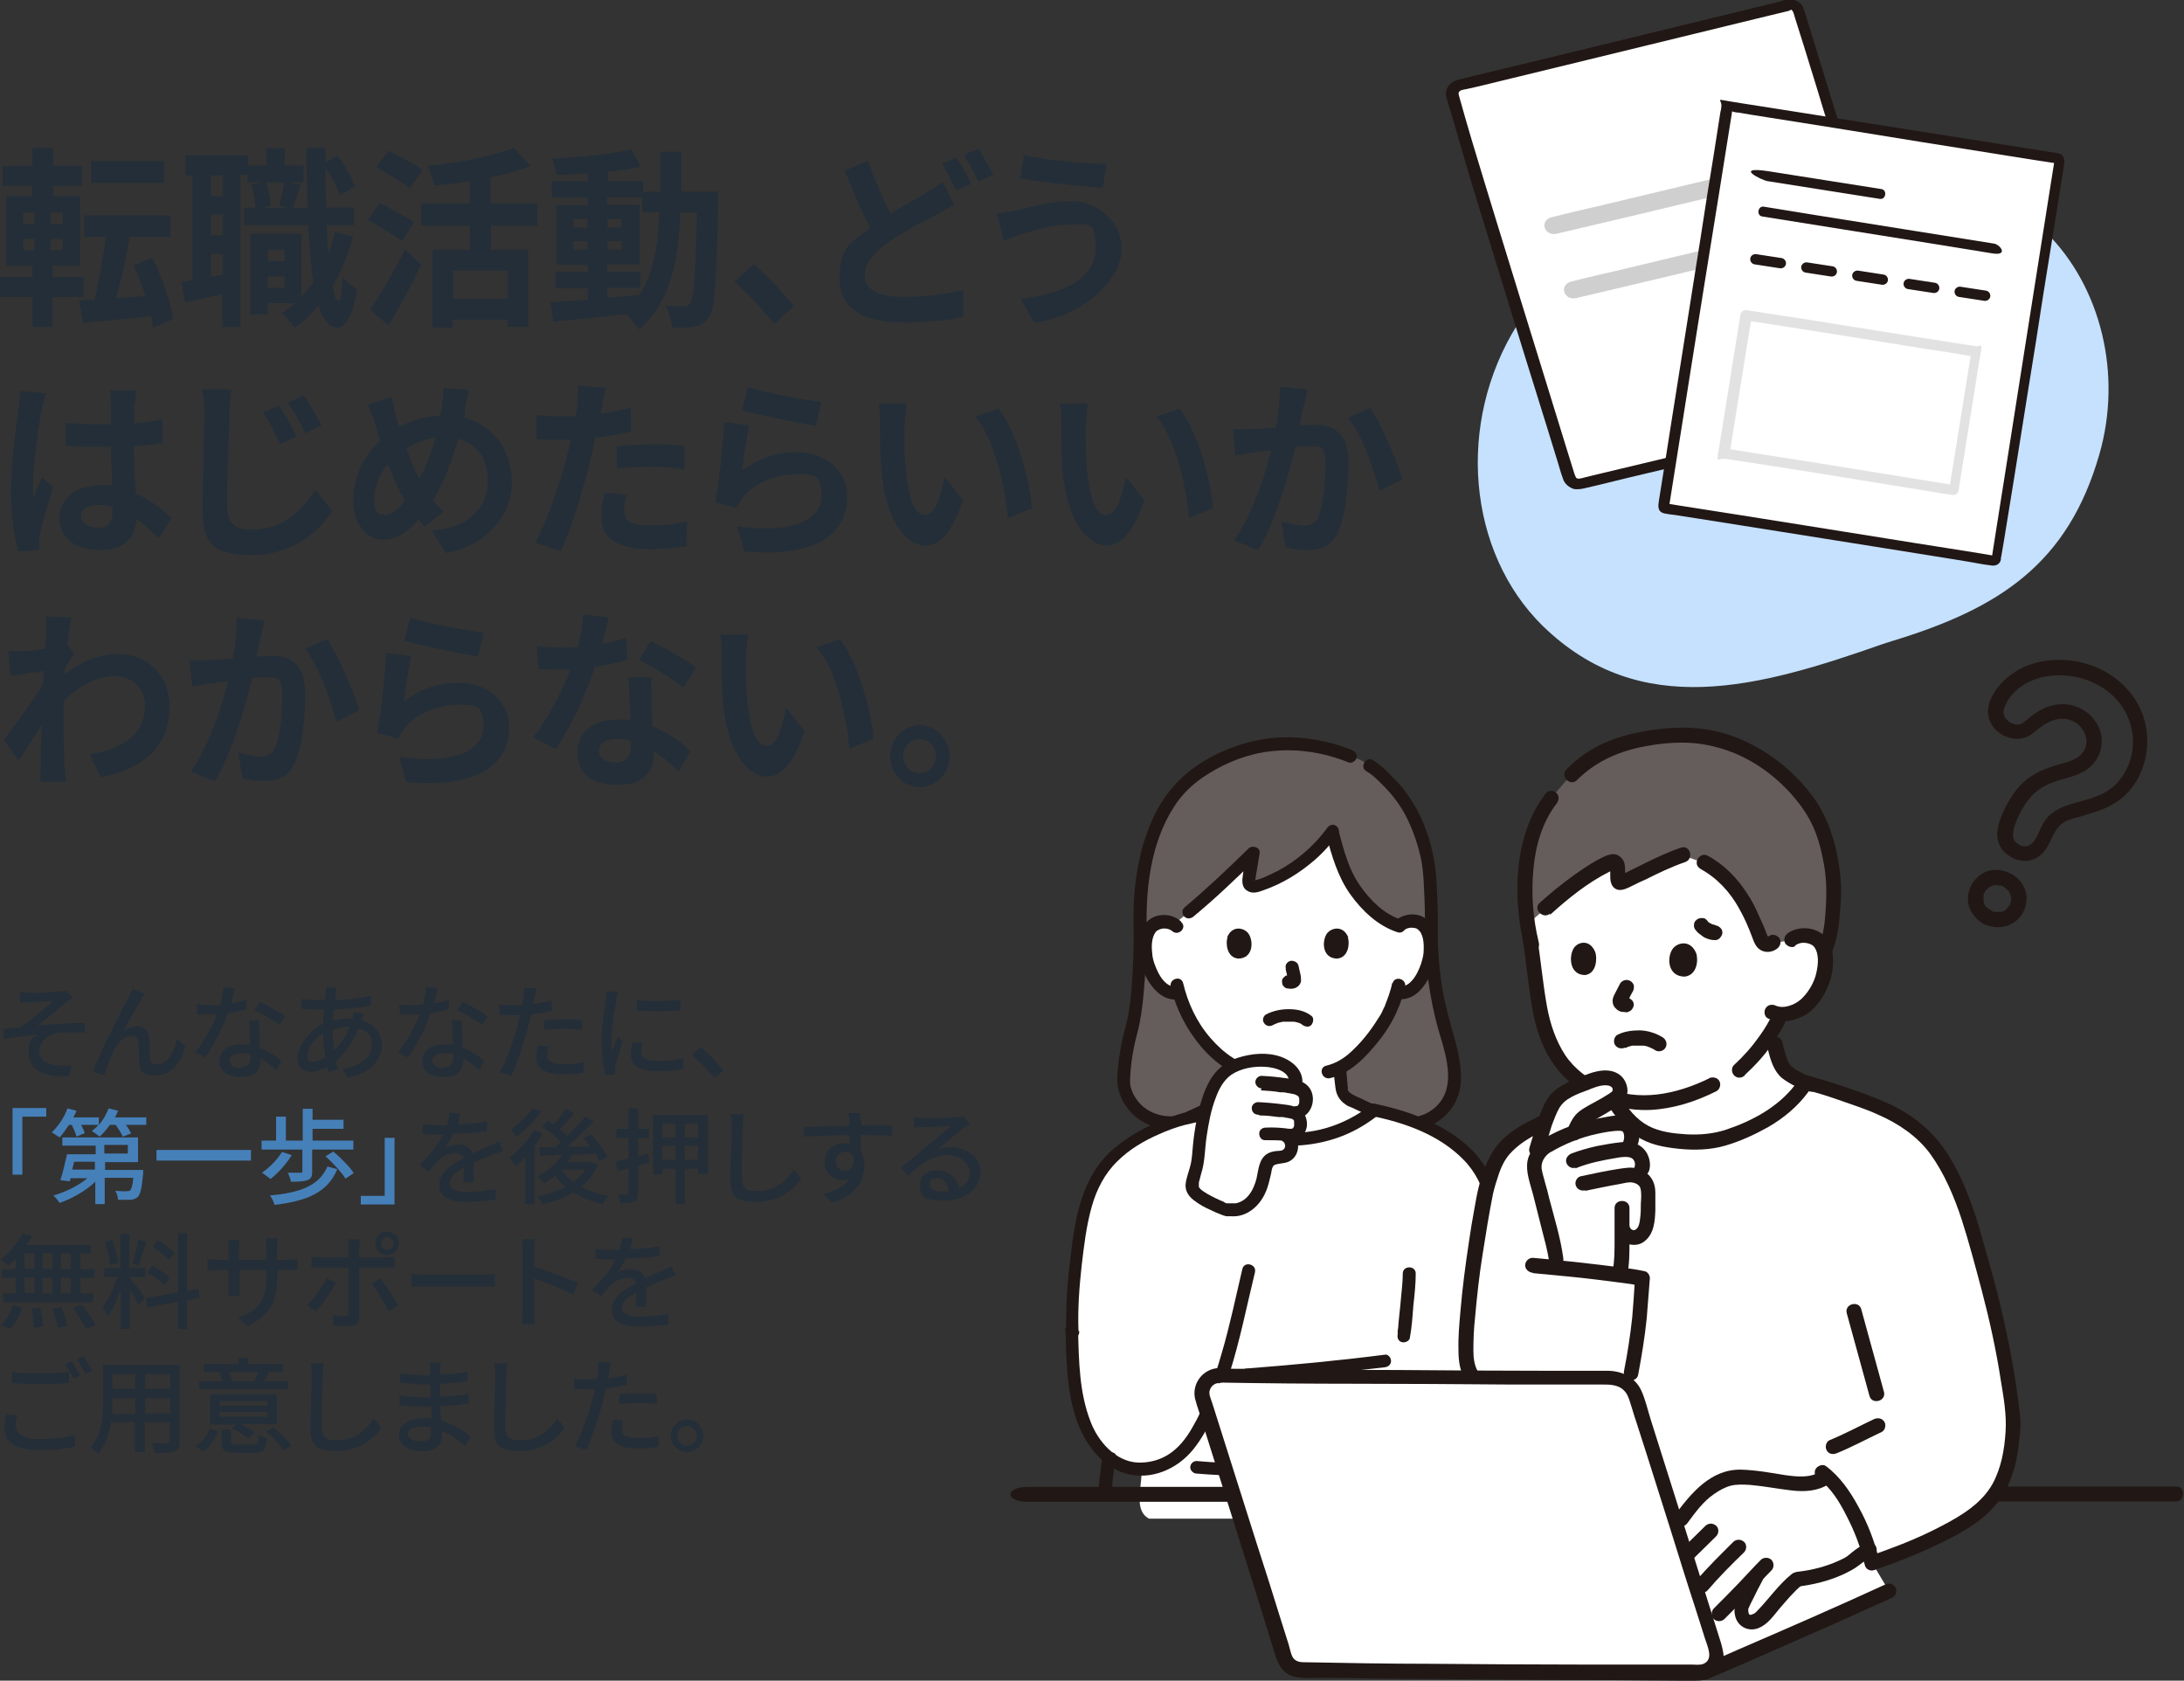 <?xml version="1.0" encoding="UTF-8"?>
<svg xmlns="http://www.w3.org/2000/svg" version="1.1" viewBox="0 0 556.9 428.5">
  <rect x="0" y="0" width="556.9" height="428.5" fill="#333333" stroke="none"/>
  <!-- Generator: Adobe Illustrator 29.4.0, SVG Export Plug-In . SVG Version: 2.1.0 Build 152)  -->
  <defs>
    <style>
      .st0 {
        fill: #c5e1fe;
      }

      .st1 {
        fill: #211715;
      }

      .st2 {
        fill: #fff;
      }

      .st3 {
        fill: #232e38;
      }

      .st4 {
        fill: #e2e2e2;
      }

      .st5 {
        fill: #645d5c;
      }

      .st6 {
        fill: #4680b9;
      }

      .st7 {
        fill: #cfcfcf;
      }
    </style>
  </defs>
  <g id="_レイヤー_4" data-name="レイヤー_4">
    <path class="st0" d="M480.1,164.2c-31.6,11.1-61.8,19.6-86.7-4.6-19.2-18.8-22.2-51.8-6.5-76.8,11.2-17.8,30.3-30.7,50.4-37.4,29.8-10,64.1-6.3,84.4,13.8,14.1,14,19.5,36.3,13.6,56.7-8,27.8-25.4,39.2-52.7,47.5-.8.3-1.7.5-2.5.8Z"/>
  </g>
  <g id="_レイヤー_2" data-name="レイヤー_2">
    <path class="st5" d="M300.9,286.1c-8.7,1.4-14.3-5.5-14.3-10.5,0-3.4.8-9.1,1.8-12.5,1.4-4.9,2.4-13.6,2.4-25.7-.6-17.8,4.1-30.7,11.5-37.7,4.4-4.3,14.5-10.1,25.7-10.1s11.7,1.2,16.3,3.1l2.5,1c1.3.7,2.5,1.5,2.5,1.5,2.2,1.3,2.9,2.4,5.2,4.5,5.6,5.4,9.5,15,10.1,23.7.2,2.5.5,8.5.4,13.5.1,8.7,1.1,17.2,3.6,25.6,1.4,4.9,3.4,11.1,1.8,15.9-1.9,5.9-8.7,9.5-14.6,7.4l-54.9.2h0Z"/>
    <path class="st2" d="M363.8,237c-.4-.7-1.4-2-3.7-2.1-1.1,0-2.3.3-3.2,1.2-4.8-1.5-10.2-6.5-13.4-12.5-1.3-2.4-2.8-7.4-3.8-11.4-4.8,6.5-11.2,11.3-19,13.8-.5.1-1.1.2-1.6,0-.6-.3-.8-.6-.7-1.3.1-2,.9-5.2,1.1-7.1-2,1.9-4,3.9-6.1,5.9-4.8,4.5-9.7,8.8-14.1,12.1-.8-.6-1.8-.8-2.7-.8-2.3,0-3.3,1.3-3.7,2.1-1.3,2.2-1.2,6.2-.4,8.7.6,1.8,1.6,4.5,3.9,6.4,1,.9,2.6,1.4,4.1,1,1.1,3.6,3,8,6.4,12.1,2.6,3.2,5.4,5.5,8.5,7v.6c-.1,1.1-.2,2-.3,3.3-.2,2-.5,3.5-3.1,4.7,0,0-2.7,1.2-5.1,2.4.1.1.2.2.2.2,6.6,5.1,13.8,7.1,21.3,7.1s14.7-2,21.3-7.1c0,0,0,0,0,0-2.5-1.2-5.3-2.5-5.4-2.5-2.6-1.3-2.8-2.7-3.1-4.7-.1-1.3-.2-2.2-.3-3.3h0s0-.5,0-.5c7-3.3,12.6-13,13.6-15.6.3-.7.9-2.1,1.3-3.5.2,0,.4,0,.4,0,1.4.2,2.8-.3,3.8-1.1,2.4-1.9,3.3-4.6,3.9-6.4.8-2.5.9-6.5-.4-8.7h0Z"/>
    <path class="st1" d="M303.3,286.7c.9-.3,1.7-.7,2.5-1.1,1.3-.6,2.6-1.2,3.9-1.8,1-.5,2-.9,3-1.4.1,0,.2,0,.3-.1.2-.1-.3.1-.3.1.4-.2.8-.3,1.1-.6.9-.6,1.7-1.3,2.2-2.2.5-.9.7-2,.8-3,.2-1.3.3-2.5.4-3.8,0-.9-.8-1.6-1.6-1.6s-1.6.8-1.6,1.6c0,1.1-.2,2.2-.3,3.3,0,.1,0,.6,0,.3,0,.2,0,.3,0,.5,0,.2,0,.4-.1.5,0,.1-.3.6,0,.3,0,.1-.1.3-.2.4,0,0-.2.3,0,.1.1-.2,0,0-.1.1-.1.1-.3.3-.4.4.2-.1,0,0,0,0-.2.1-.3.2-.5.3,0,0-.2,0-.3.1-.3.2.5-.2,0,0,0,0-.2,0-.2.1-.1,0-.2,0-.3.1-2.2,1-4.3,2-6.5,3-.6.3-1.1.5-1.7.8-.2,0-.4.2-.5.2-.4.2.4-.1,0,0-.8.3-1.4,1.1-1.1,2,.2.8,1.2,1.4,2,1.1h0Z"/>
    <path class="st1" d="M354.4,283.5c-.3-.1.4.2.1,0-.2,0-.3-.1-.5-.2-.5-.2-.9-.4-1.4-.6-1.2-.6-2.4-1.1-3.6-1.7-1-.5-2-.9-3-1.4-.2,0-.4-.2-.6-.3-.8-.4-.3-.2-.2-.1-.1,0-.2-.1-.4-.2-.2-.1-.4-.3-.6-.4.2.1-.2-.2-.2-.2,0,0-.1-.1-.2-.2-.1-.1.1.2,0,0,0,0,0-.2-.1-.2,0,0-.2-.4,0-.2,0,.2,0,0,0-.1,0-.1,0-.2,0-.3,0-.2,0-.4-.1-.5,0,0,0-.2,0-.3,0-.5,0,.3,0-.1-.1-1.2-.2-2.4-.3-3.6,0-.9-.7-1.6-1.6-1.6s-1.7.8-1.6,1.6c0,1.1.2,2.3.3,3.4.1.9.2,1.8.5,2.6.4,1,1,1.8,1.8,2.4.5.4.9.7,1.5.9.2,0,.8.4,0,0,0,0,0,0,0,0,0,0,0,0,.1,0,2.2,1,4.4,2.1,6.6,3.1,1,.4,1.9,1,2.9,1.3.8.3,1.8-.3,2-1.1.2-.9-.3-1.7-1.1-2h0Z"/>
    <path class="st1" d="M289.1,237.5c0,5-.2,10-.6,15-.3,3.3-.7,6.5-1.6,9.7-1.1,4.1-1.8,8.3-2,12.5-.1,3.4,1.2,6.5,3.6,9,3.3,3.5,8.1,4.7,12.7,3.9.9-.1,1.4-1.2,1.1-2-.3-.9-1.1-1.3-2-1.1-3.4.5-7-.5-9.4-2.9-.5-.5-.9-1-1.3-1.6-.3-.5-.8-1.3-.9-1.7-.6-1.5-.6-2.3-.5-3.9.2-3.9.9-7.7,1.9-11.4.8-3.1,1.2-6.3,1.5-9.5.5-5.3.7-10.6.7-15.9,0-2.1-3.3-2.1-3.3,0h0Z"/>
    <path class="st1" d="M363.3,237c.1,8.9,1.2,17.8,3.7,26.3,1.9,6.3,4.6,14.7-1.6,19.5-2.6,2-6.1,2.7-9.2,1.6-2-.7-2.9,2.5-.9,3.2,6.9,2.4,15-2.1,16.8-9.2,1-4.1.1-8.5-.9-12.5-1.2-4.4-2.5-8.7-3.3-13.2-.9-5.2-1.3-10.4-1.3-15.7,0-2.1-3.3-2.1-3.3,0h0Z"/>
    <path class="st1" d="M301.1,234.9c-1.9-1.7-4.7-2.1-7.1-1-1.7.8-2.8,2.5-3.2,4.3-1.1,4.2,0,9,2.4,12.5,1.6,2.4,4.1,4.5,7.2,4.1.9-.1,1.6-.7,1.6-1.6s-.8-1.8-1.6-1.6c-2.4.3-4-1.6-5-3.5-.8-1.6-1.5-3.3-1.6-5.1-.2-1.7-.2-3.9.9-5.4.1-.1.1-.1,0,0,0,0,.1-.1.2-.2,0,0,.4-.3.3-.2.3-.2.6-.3,1-.4.9-.2,2,0,2.7.6,1.6,1.4,3.9-.9,2.3-2.3h0Z"/>
    <path class="st1" d="M358,237.2c.7-.6,1.7-.8,2.6-.6.4,0,.8.2,1.1.5-.1,0,.2.2.2.2,0,0,.1.2.2.2-.1-.1,0-.1,0,0,1,1.5,1,3.6.9,5.4-.2,1.8-.8,3.5-1.6,5.1-1,1.9-2.6,3.9-5,3.5-.9-.1-1.6.8-1.6,1.6s.8,1.5,1.6,1.6c5.1.7,8.1-4.8,9.4-8.9,1.1-3.6,1.1-9.3-2.4-11.7-2.4-1.6-5.6-1.1-7.7.7-1.6,1.4.8,3.7,2.3,2.3h0Z"/>
    <path class="st1" d="M355,250.6c-.4,2.1-1.2,4.1-1.9,5.9.2-.4,0,.2-.2.4-.1.3-.3.6-.4.9-.3.7-.7,1.3-1.1,1.9-2.1,3.4-4.6,6.5-7.6,9.1-1.7,1.4-3.5,2.4-5.6,2.9-2.1.5-1.2,3.6.9,3.2,4.4-1,8-4.2,10.8-7.5,2.4-2.7,4.6-5.8,6.1-9.1.1-.3.3-.7.4-1-.2.5.2-.5.3-.6.1-.3.2-.5.3-.8.5-1.4,1-2.8,1.3-4.3.4-2.1-2.7-2.9-3.2-.9h0Z"/>
    <path class="st1" d="M298.5,251.4c1.3,5.7,4,11,7.8,15.5,3.7,4.3,8.5,7.7,14.2,8.6.9.1,1.8-.2,2-1.1.2-.8-.3-1.9-1.1-2-5.2-.8-9.3-3.8-12.7-7.7-3.5-4-5.8-8.9-7-14-.5-2.1-3.6-1.2-3.2.9h0Z"/>
    <path class="st1" d="M324.7,261.3c.2-.1.4-.2.6-.3.4-.2-.3.1,0,0,.2,0,.3-.1.5-.2.4-.1.9-.2,1.3-.3-.2,0,0,0,0,0,.1,0,.3,0,.4,0,.3,0,.6,0,.9,0,.3,0,.6,0,.9,0,.1,0,.3,0,.4,0,0,0,.5,0,.2,0,.4,0,.9.2,1.3.3.2,0,.4.2.5.2,0,0-.3-.2-.1,0,0,0,.2,0,.2.1.1,0,.2.1.3.2.1,0,.5.4,0,0,.7.5,1.7.7,2.3,0,.5-.6.7-1.8,0-2.3-1.7-1.3-3.7-1.7-5.8-1.7-2,0-3.9.4-5.7,1.3-.8.4-1.1,1.5-.6,2.2.5.8,1.4,1,2.2.6h0Z"/>
    <path class="st1" d="M327.8,247c.2.9.5,1.9.6,2.8v-.4c0,.1,0,.3,0,.4v-.4c0,0,0,.1,0,.2l.2-.4s0,0,0,.1l.3-.3s0,0,0,0l.3-.3c0,0-.1,0-.2.1l.4-.2c-.1,0-.2,0-.4.1h.4c-.1,0-.2,0-.4,0h.4c-.1,0-.3,0-.4,0-.2,0-.4,0-.7,0-.2,0-.4,0-.6.2-.3.2-.7.6-.8,1,0,.4,0,.9.2,1.3.2.3.6.7,1,.8.3,0,.6.1,1,.1.5,0,1-.1,1.4-.3.6-.3,1-.8,1.2-1.4.1-.5,0-1,0-1.5-.2-.9-.4-1.8-.6-2.7-.1-.4-.4-.8-.8-1s-.9-.3-1.3-.2c-.9.3-1.4,1.1-1.1,2h0Z"/>
    <path class="st1" d="M313,239c-.5,1.5-.2,5.1,2.7,5.4,3.8,0,4-4.3,2.7-6.3-1.1-1.6-4.2-2.3-5.5.9h0Z"/>
    <path class="st1" d="M343.7,239c.5,1.5.2,5.1-2.7,5.4-3.8,0-4-4.3-2.7-6.3,1.1-1.6,4.2-2.3,5.5.9h0Z"/>
    <path class="st1" d="M338.2,213c1.4,5.2,2.9,10.5,6.1,15,3,4.2,7.1,8.1,12.1,9.7,2,.6,2.9-2.5.9-3.2-4.3-1.4-8-5-10.5-8.7-2.9-4.1-4.1-8.9-5.4-13.7-.5-2-3.7-1.2-3.2.9h0Z"/>
    <path class="st1" d="M338.2,211.4c-3.3,4.4-7.5,8-12.3,10.6-1.2.6-2.4,1.2-3.6,1.7-.7.3-1.4.5-2.1.7,0,0-.7.1-.7,0,.1-.2.6.5.5.4,0,0,1.1-6.6,1.2-7.3.2-1.5-1.9-2.1-2.8-1.2-5.3,5.2-10.7,10.3-16.4,15.1-.7.6-.6,1.7,0,2.3s1.6.6,2.3,0c5.7-4.7,11.1-9.9,16.4-15.1l-2.8-1.2c-.3,2.1-.9,4.5-1.1,6.7-.1,1.3.2,2.5,1.4,3.1,1.2.7,2.6.3,3.9-.2,4.9-1.7,9.3-4.4,13.2-7.8,2.2-1.9,4.1-4.1,5.9-6.5.5-.7.1-1.8-.6-2.2-.8-.5-1.7-.1-2.2.6h0Z"/>
    <path class="st1" d="M348.5,196.7c1.1.6,2,1.4,2.9,2.3,1.1,1,2.1,2.1,3.1,3.2,1.9,2.2,3.5,4.7,4.7,7.3,1.3,2.8,2.3,5.8,3,8.8.6,2.6.8,5.3.9,8,.2,3.6.3,7.2.2,10.8,0,2.1,3.2,2.1,3.3,0,.1-3.4,0-6.8-.2-10.2-.1-2.8-.3-5.7-.9-8.5-1.2-6.4-3.9-12.6-8-17.7-1.1-1.3-2.4-2.5-3.6-3.8-1.2-1.2-2.4-2.2-3.8-3.1-1.8-1.1-3.5,1.8-1.7,2.8h0Z"/>
    <path class="st1" d="M344.7,191.2c-5.8-2.3-11.9-3.4-18.1-3.2-6.4.3-12.7,2.2-18.3,5.3-4.2,2.3-7.8,5.3-10.7,9.2-3,4-4.9,8.7-6.3,13.5-1.9,6.9-2.5,14.2-2.2,21.4,0,2.1,3.4,2.1,3.3,0-.3-10.8,1-22.4,6.9-31.6,2.2-3.5,5.2-6.3,8.8-8.5,4.9-3.1,10.5-5.2,16.3-5.8,6.7-.7,13.3.4,19.5,2.9.8.3,1.8-.4,2-1.1.3-.9-.3-1.7-1.1-2h0Z"/>
    <path class="st2" d="M346.6,285.7c-5.7,3.4-11.8,4.8-18,4.8s-14.2-1.8-20.6-6.5h-.8c-1.5.2-4.9,1.1-5.8,1.4-6.8,2.1-12,4.6-17,9-3.3,2.9-5.8,7.3-7.2,11.4-1.7,5.1-2.4,10.5-3,15.9-.7,5.8-1.2,11.8-1,17.7.2,8.1.4,16.1,3.1,23.3,1.6,4.4,4.6,8.3,8.7,10.5,1.9,1,4,1.5,6.2,1.4-.1,1.7-.3,3.5-.5,5.3-.3,3.1-.2,6,2.3,7.3h66.9c1.9-.2,4.4.5,5.4-.9.5-.7.5-1.7.4-2.6-.6-4.3-1.1-5.8-1.3-10.3,0-.4,0-.8,0-1.2,6.4-1.7,12-5.1,15-12.3,2.7-6.3,3.4-14.5,3.6-22.3,0-7.2-.1-14.4-.8-21.5-.8-7.9-2.3-16-8.2-21.7-6.3-6.2-15.2-9.5-23.8-11.3-1.2,1-2.4,1.8-3.7,2.6h0Z"/>
    <path class="st1" d="M361.6,389.5c3.6,10.4,4.1,21.3,3.8,32.2,0,2.1,3.2,2.1,3.3,0,.3-11.1-.3-22.5-3.9-33.1-.7-2-3.9-1.1-3.2.9h0Z"/>
    <path class="st1" d="M271.7,339.2c.2,7.5.3,15.2,2.7,22.5,2,6,6.3,12.2,12.7,14s13.1-1.1,17.2-6.2c2.1-2.6,3.7-5.6,5.1-8.6,1.6-3.5,3-7.1,4.1-10.7,2.7-8.5,4.4-17.2,6.5-25.8.5-2.1-2.7-2.9-3.2-.9-1.7,7.2-3.2,14.5-5.3,21.6-1.9,6.6-4.1,13.2-7.6,19.1-1.5,2.6-3.4,5-5.9,6.6-2.3,1.5-5.1,2.2-7.9,2.1-5.7-.3-10.1-5.4-12-10.4-2.9-7.4-3-15.5-3.2-23.3,0-2.1-3.3-2.1-3.3,0h0Z"/>
    <path class="st1" d="M381.5,337.6c-.2,7-.6,14.3-3.2,20.9-1.9,4.9-5.5,8.7-10.3,10.8-4.6,2-9.8,2.6-14.8,3-7.1.5-14.1.7-21.2.8-9,.1-18,.2-26.9-.6-.9,0-1.6.8-1.6,1.6s.8,1.6,1.6,1.6c8.1.7,16.4.7,24.6.6,7.6,0,15.1-.3,22.7-.8,5.4-.3,11-.9,16.1-2.9,5.2-2.1,9.6-5.7,12.1-10.9,3.6-7.4,4.1-16.1,4.3-24.2,0-2.1-3.2-2.1-3.3,0h0Z"/>
    <path class="st1" d="M318,352.1c11.7-1,23.5-2.1,35.1-3.5.9-.1,1.6-.7,1.6-1.6s-.8-1.8-1.6-1.6c-11.7,1.5-23.4,2.6-35.1,3.5-.9,0-1.6.7-1.6,1.6s.8,1.7,1.6,1.6h0Z"/>
    <path class="st1" d="M357.7,324.6c0,2.6-.4,5.3-.6,7.9-.2,1.6-.3,3.2-.5,4.9,0,.6-.1,1.3-.2,1.9,0,.1,0,.3,0,.4,0-.5,0-.2,0,0,0,.2,0,.4,0,.5-.2.9.2,1.8,1.1,2,.8.2,1.9-.3,2-1.1.5-2.7.7-5.6.9-8.3.3-2.7.6-5.4.6-8.1,0-2.1-3.3-2.1-3.3,0h0Z"/>
    <path class="st1" d="M306.5,284.8c9.7,7.4,23.2,9.3,34.8,5.2,3.4-1.2,6.6-3,9.5-5.2.7-.5,1.1-1.4.6-2.2-.4-.7-1.5-1.1-2.2-.6-4.6,3.5-10.1,5.9-15.9,6.6-5.5.7-11.3.2-16.5-1.8-3.1-1.1-6-2.8-8.6-4.8-.7-.5-1.8-.1-2.2.6-.5.8-.1,1.7.6,2.2h0Z"/>
    <path class="st1" d="M384.8,337.6c0-5.6,0-11.2-.4-16.8-.3-4.8-.7-9.6-1.9-14.2-1.1-4.4-2.9-8.5-5.9-12-3-3.5-7-6.2-11.1-8.2-4.7-2.4-9.8-3.9-15-5-.9-.2-1.8.3-2,1.1-.2.8.3,1.8,1.1,2,8.5,1.7,17.3,4.8,23.5,11.1,6.3,6.3,7.3,15.7,7.9,24.1.4,5.9.5,11.9.5,17.8,0,2.1,3.3,2.1,3.3,0h0Z"/>
    <path class="st1" d="M275,339.2c-.2-5.5.2-10.9.8-16.4.6-5.1,1.2-10.3,2.6-15.2,1.2-4.3,3.3-8.4,6.5-11.5,3-3,6.7-5.2,10.6-6.9,2.2-1,4.4-1.8,6.7-2.4.8-.2,1.7-.4,2.6-.6.5-.1,1-.2,1.6-.3.2,0,.4,0,.6-.1.1,0,.2,0,.4,0-.2,0-.1,0,0,0,.9-.1,1.6-.7,1.6-1.6s-.8-1.7-1.6-1.6c-3.9.5-7.6,1.6-11.2,3.1-4.3,1.7-8.4,4-12,7-8.2,6.8-10.1,17.6-11.2,27.7-.8,6.3-1.3,12.7-1.1,19.1,0,2.1,3.4,2.1,3.3,0h0Z"/>
    <path class="st2" d="M307.1,284.2c.6-2.6,1.3-4.9,2.3-6.9,2.2-4.6,5.5-6.1,10.4-6.8,2.4-.3,4.8-.1,7,.8,2.5,1,4.5,3.2,3.1,6.1,2.1.5,3,1.8,2.9,3.6,0,.9-.7,2.6-2.3,3h-.3c1.4.7,1.6,1.9,1.6,2.8,0,1.4-1.3,3-2.5,2.9-.9,0-1.6-.2-2.2-.2.4.2.7.4.7.4.8.5,1.3,1.4,1.4,2.2,0,.8-.1,1.6-.5,2.2-.7,1-1.8,1-2.8,1.1-1.3.1-2.5.5-2.9,1.7-.2.5-.8,3.6-1.1,4.5-.5,1.8-1.3,3.6-2.7,5s-3.3,2.3-5.3,2.1c0,0-.8,0-1.4-.1-3.1-1.3-7.3-3.3-8.3-4.8-1.1-1.7,1-5.2,1.2-8.1.2-3.8.7-7.8,1.6-11.4h0Z"/>
    <path class="st1" d="M331.8,277.5c1.3-3.9-1.8-6.9-5.3-8.1s-7.4-.8-10.9.3c-3,1-5.4,2.9-7,5.6-1.8,3.1-2.8,6.9-3.5,10.4-.4,2.1-.7,4.1-.9,6.2-.2,1.8-.2,3.6-.7,5.4-.4,1.6-1.1,3.2-1.2,4.9,0,1.6.8,2.8,2.1,3.8,1.4,1.1,2.9,1.9,4.5,2.6.8.4,1.5.7,2.3,1,.5.2,1,.4,1.5.5.4,0,.8,0,1.2,0,4,.3,7.3-2.6,8.8-6.1.7-1.5,1-3.1,1.4-4.7.1-.6.2-1.4.5-1.9.2-.4.7-.5,1.1-.6.9-.2,1.7-.2,2.6-.5,1.1-.4,2-1.3,2.4-2.4.8-2.1,0-4.5-1.9-5.7-1.8-1.1-3.4,1.7-1.7,2.8.7.4.9,1.7,0,2.2-.5.3-1.3.2-1.9.3-.7.1-1.5.3-2.1.7-2.1,1.3-2.2,4.1-2.7,6.3-.7,2.7-2.2,5.7-5.3,6.3-.5,0-1,0-1.4,0-.3,0-.6,0-.9,0-.3,0-.6-.3-.8-.4-1.5-.6-2.9-1.3-4.3-2.1-.4-.3-1-.6-1.3-.9-.2-.1-.4-.3-.5-.5,0,0-.3-.4-.2-.2.1.2,0-.2,0,0,0-.3,0-.8,0-1.2.2-.8.4-1.5.6-2.3,1-3.1.9-6.4,1.4-9.6.5-3.3,1.1-6.6,2.3-9.7.8-2.2,2-4.5,4-5.9,2.4-1.6,5.7-2.2,8.6-2,2.4.1,7,1.3,5.9,4.6-.7,2,2.5,2.9,3.2.9h0Z"/>
    <path class="st1" d="M321.5,278c1.7.1,3.3.2,5,.5-.3,0,.2,0,.2,0,.2,0,.3,0,.5,0,.4,0,.8.1,1.2.2.4,0,.7.1,1.1.2.2,0,.3,0,.5.1.1,0,.2,0,.3.1-.1,0-.1,0,0,0,.1,0,.3.1.4.2,0,0,.1,0,.2.1-.2-.1-.2-.1,0,0,0,0,.2.2.3.3-.2-.3,0,0,0,0,0,.2.1.3,0,0,0,.1,0,.3.1.4.1.4,0-.2,0,.2,0,.1,0,.3,0,.4,0,.3,0-.4,0,0,0,.1,0,.2,0,.3,0,0-.2.5,0,.3s-.1.2-.2.3c0,0-.3.4,0,.1,0,.1-.2.2-.3.3.2-.2,0,0-.1,0-.2,0-.2,0,0,0,0,0-.2,0-.3,0-.9.2-1.4,1.2-1.1,2,.2.9,1.2,1.4,2,1.1,3.6-.9,4.7-6.1,1.9-8.5-1.5-1.3-3.5-1.5-5.3-1.7-2.1-.3-4.1-.5-6.2-.6-.9,0-1.6.8-1.6,1.6s.8,1.6,1.6,1.6h0Z"/>
    <path class="st1" d="M321.3,284.4c1.6,0,3.2.2,4.7.4.2,0,.4,0,.6,0,0,0,.2,0,.3,0,0,0-.3,0,0,0,.4,0,.8.1,1.1.2.4,0,.7.1,1.1.2.2,0,.3,0,.4.1-.3-.1.1.1.2.1,0,0,.2.2,0,0,0,0,0,0,.1.1.1.1.2.4,0,0,0,0,.1.2.2.3,0,0,0,.2,0,.2,0,0-.1-.4,0-.1,0,.1,0,.2,0,.3,0,0,0,0,0,.1,0,.2-.1,0,0-.2,0,.1,0,.5,0,.7,0-.3,0,.1,0,.2,0,.2,0,0,0,0,0,0-.1.2-.1.3-.1.2,0,0-.1.2,0,0-.1.1-.2.2-.1.1-.1,0,0,0,0,0-.2,0-.2.1,0,0,.3,0,0,0-.2,0,.1,0,.1,0,0,0-.2,0-.2,0-.4,0-.9,0-1.3-.1-1.7-.2-3.5-.3-5.3-.2-.9,0-1.7.7-1.6,1.6,0,.9.7,1.7,1.6,1.6,1.8,0,3.6,0,5.4.2,1.1.1,2,.2,2.9-.3,1-.5,1.6-1.5,2-2.5.5-1.3.3-3.1-.6-4.3-1.2-1.6-3.1-2-5-2.2-2.2-.3-4.4-.5-6.6-.6-.9,0-1.7.8-1.6,1.6,0,.9.7,1.6,1.6,1.6h0Z"/>
    <path class="st1" d="M283.6,379.2c0-1.3.2-2.7.4-4,0-.8.2-1.7.3-2.5,0-.3,0-.6.2-1,0,0,0-.1,0-.2,0,.3,0,0,0,0,0,0,0-.2,0-.3.1-.4-.3-.9-1.2-.9-.8,0-1.8.3-2,.7-.4,1.4-.5,2.8-.7,4.3-.2,1.4-.4,2.8-.4,4.1,0,1.1,3.3.9,3.3-.2h0Z"/>
  </g>
  <g id="b">
    <g id="c">
      <g id="d">
        <path class="st2" d="M452,264.4c-.1-.4-.2-.9-.3-1.4,0,0,1.5-2.4,2.1-3.7,0,0,.2-.3.4-.7,2,0,4.1-.8,5-1.3,2.9-1.9,4.3-4.5,5.1-6.4,1.2-2.7,1.7-7.1.5-9.6-.4-.8-1.4-2.3-4.1-2.7-1.2-.2-2.7,0-3.8,1,0,0,4.6-25-33.7-27.7-25.4-1.8-34.1,8-34.1,16.8.1,3.3.5,6.7,1.1,10,.9,5.4,1.5,10.9,2.2,15.9,1.2,8.4,3.9,15.9,9.9,20.6,2.9,2.3,5.9,3.9,9,4.9,2.8,4.9,6.5,9.1,12.5,10.4,4.7,1.1,11.7,1.3,16.4-.3,7.1-2.3,14.8-6.4,19.3-12.6,0,0,.5-.6,1.1-1.5-2.2-.8-4.8-2.3-5.6-3.3-1.1-1.4-1.8-3.2-2.9-8.3h0Z"/>
        <path class="st5" d="M456.8,239.5c1.1-.9,2.6-1.1,3.8-1,2.7.3,3.7,1.8,4.1,2.7l.5,1.1c1.9-4.3,2.2-11.6,2.3-15.1,0-3.4-.9-9.1-1.9-12.4-1.9-6.5-4.1-10.2-9.3-15.5-11.3-11-23.1-12.4-31.1-11.7-10.4.9-18.1,3.5-24.6,10l-5.2,6c-3.7,4.8-5.4,10.2-6.2,16.3-.6,4.3-.6,10.2.2,15.8,2.3-2,4.3-3.7,4.3-3.7,4.3-3.9,11.8-9.8,17-12,.6-.3,1.3.2,1.5,1.1.4,1.8-.5,4.4.9,4,2.5-.8,10-5.1,15.8-7,3.1.9,5.6,2,5.6,2,2,1.1,3.2,2,5,3.7,4.4,4.1,6.6,9,9.5,16.2.3.8,1.6,1.6,3,.5l4.6-.8h0Z"/>
        <path class="st2" d="M434.9,426.2c2-.8,3.2-3.2,2.5-5.4-2.4-7.5-6-19-9.6-30.6,20.7,3.5,49.6,8.3,49.6,8.3l4.3,7.2c-5.9,2.7-36.7,16.4-46.3,20.4"/>
        <path class="st2" d="M430,385.4c-.9,1.1-1.7,2.3-2.5,3.4,2.9,9.1,5.7,18.3,8,25.6,1.9-1.9,3.8-3.8,5.6-5.7.7-.7,1.5-1.5,2.2-2.2,2.1-2.2,3.6-3.8,5.4-5.7-1.5,3.1-2.3,4.4-4.3,8.7-.4.8-.2,2.8.8,3.5,1.5,1.2,3.5-.1,4-.7,3.4-3.6,5.9-7.2,9.2-9.8,4.3-.5,8.8-1.6,13.3-4.1.5-.3,2.1-1.7,2.6-2,.8-.6,1.4-.9,2.3-1.3-2.2-7.2-6.3-15-10.7-18.9-3.4,2.9-8.2,2.1-12.5,1.4-2.4-.4-4.7-.7-7.1-.9-1.2-.1-2.5-.2-3.7-.1-3,.3-5.8,1.8-8.1,3.8-1.7,1.5-3.1,3.2-4.5,5h0Z"/>
        <path class="st2" d="M461.6,276.3c-.4,0-.7-.2-1.1-.3-4.4,7-12.7,11.6-20.4,14.1-4.7,1.5-11.7,1.3-16.4.3-6.4-1.4-10.2-6-13-11.2-11.2,4.7-17.9,6.8-22.9,10-1.9,1.2-4.2,3.1-5.7,5.5-1.1,1.8-2.9,6.6-3.3,8.8-2,10-4,22.4-5,35.7-.2,5.5-.4,9.3,1.7,11.9,14.4,0,27.4.1,35,.2,3,0,5.7,2,6.6,4.8,2.4,7.6,6.3,20.1,10.3,32.7,2.2-2.9,4.3-5.9,7-8.4,2.3-2,5.1-3.5,8.1-3.8,1.2-.1,2.5,0,3.7.1,2.4.2,4.7.6,7.1.9,4.3.7,9.1,1.5,12.5-1.4,5.1,4.5,9.7,14.2,11.6,22.2,6.6-2.2,18.8-6.9,26.4-12.6,5.3-4,6.8-8.1,8.1-12,.8-2.3,1.4-7.8,1.5-10.2.1-3-1.2-11.7-2-15.8-1.8-9.7-3.2-16.2-8.5-34.8-2.7-9.4-7-18.1-11.1-22.4-4.5-4.7-9.7-7.5-15.8-9.7-4.7-1.7-9.5-3.5-14.3-4.7h0Z"/>
        <path class="st2" d="M447.1,280.8h0s0,0,0,0Z"/>
        <path class="st1" d="M508.8,382.8c5.2,0,10.4,0,15.6,0,8.2,0,16.3,0,24.5,0,2,0,4.1,0,6.1,0s2.4-3.8,0-3.8c-5.3,0-10.7,0-16,0-8.1,0-16.3,0-24.4,0-1.9,0-3.9,0-5.8,0-2.4,0-2.4,3.8,0,3.8h0Z"/>
        <path class="st1" d="M262.2,382.9c21.2,0,42.4,0,63.6,0,3.4,0,6.8,0,10.2,0,5.9,0,6-3.8,0-3.8-21.5,0-42.9,0-64.4,0-3.2,0-6.3,0-9.5,0-5.9,0-6,3.8,0,3.8h0Z"/>
        <path class="st1" d="M450.6,266.7c.6,2.6,1.3,5.5,3.1,7.5.9,1,2.2,1.7,3.4,2.4,1.4.7,2.9,1.4,4.4,1.7,1,.2,2.1-.3,2.3-1.3.2-1-.3-2.1-1.3-2.3-.7-.2-1.3-.4-1.9-.6,0,0-.5-.2,0,0-.2,0-.4-.2-.5-.2-.3-.1-.6-.3-.9-.5-.6-.3-1.2-.6-1.7-1-.1,0-.3-.2-.4-.3-.3-.2.3.3,0,0-.2-.2-.4-.3-.5-.5-.1-.1-.2-.4,0,.1,0,0-.1-.2-.2-.3-.1-.2-.2-.3-.3-.5-.1-.2-.2-.4-.3-.6,0,0-.1-.2-.1-.3.1.3.1.3,0,.2,0,0,0-.1,0-.2-.5-1.4-.9-2.8-1.2-4.3-.2-1-1.4-1.6-2.3-1.3-1,.3-1.6,1.3-1.3,2.3h0Z"/>
        <path class="st1" d="M409.9,281.5c1.9,3.2,4.2,6,7.3,8.1,3.2,2.2,7,2.9,10.9,3.3,3.9.4,8,.3,11.8-.8s7.5-2.8,10.9-4.7c4-2.3,7.6-5.3,10.3-9,.6-.8.1-2.1-.7-2.6-1-.6-2-.1-2.6.7-4.3,5.7-11,9.3-17.6,11.5-3.3,1.1-6.8,1.4-10.3,1.2-3.2-.2-6.6-.6-9.5-2.1-3.2-1.7-5.4-4.5-7.2-7.6-1.2-2.1-4.5-.2-3.3,1.9h0Z"/>
        <path class="st1" d="M459.3,277.6c3.5.8,6.9,1.9,10.3,3.1,3.1,1.1,6.3,2.1,9.3,3.5,5.1,2.2,10,5.5,13.3,10,3.6,5,6.1,10.9,8,16.7,1.9,5.9,3.5,12,5.1,18,2,7.6,3.7,15.3,4.9,23.1.7,4.3,1.5,8.7,1.2,13.1-.3,4.6-1.1,9.1-3.3,13.2-2.8,5-7.9,8.1-12.9,10.7-4.9,2.6-10,4.7-15.3,6.6-1,.4-2,.7-3,1-2.3.8-1.3,4.4,1,3.7,5.1-1.7,10.2-3.7,15.1-6,5.5-2.6,11.5-5.6,15.5-10.2,3.4-3.9,5.3-8.9,6-13.9.3-2.3.7-4.7.7-7s-.4-4.7-.7-7c-1.1-8.4-2.8-16.7-4.8-24.9-1.4-5.6-3-11.2-4.6-16.8-1.9-6.6-4.2-13.2-7.8-19.2-3-5.1-7.2-9.2-12.4-12.2-2.8-1.6-5.9-2.9-8.9-4-3.5-1.3-7-2.5-10.6-3.6-1.7-.5-3.5-1-5.3-1.4-2.4-.6-3.4,3.1-1,3.7h0Z"/>
        <path class="st1" d="M468.4,370.5c3.9-1.6,7.6-3.6,11.4-5.4.9-.4,1.2-1.8.7-2.6-.6-.9-1.6-1.1-2.6-.7-3.8,1.8-7.5,3.8-11.4,5.4-.9.4-1.2,1.8-.7,2.6.6,1,1.6,1.1,2.6.7h0Z"/>
        <path class="st1" d="M470.9,334.8c1.9,7,3.9,14.1,5.8,21.1.6,2.3,4.3,1.4,3.7-1-1.9-7-3.9-14.1-5.8-21.1-.6-2.3-4.3-1.4-3.7,1h0Z"/>
        <path class="st1" d="M464.2,375.2c-2.7,1.7-6,1.3-9,.9-3.7-.6-7.5-1.3-11.3-1.4-7.7-.1-12.7,6-16.9,11.7-.6.8-.1,2.1.7,2.6,1,.6,2,.1,2.6-.7,2-2.7,4-5.5,6.8-7.4,1.3-.9,2.7-1.7,4.2-2.1,1.6-.4,3.3-.3,5-.2,3.5.3,7,1,10.5,1.4,3.3.4,6.7.2,9.5-1.6,2-1.3.2-4.6-1.9-3.3h0Z"/>
        <path class="st1" d="M434.9,389c-1.9,1.9-3.9,3.8-5.8,5.7-.7.7-.8,2,0,2.7.8.7,1.9.7,2.7,0,1.9-1.9,3.9-3.8,5.8-5.7.7-.7.8-2,0-2.7-.8-.7-1.9-.7-2.7,0h0Z"/>
        <path class="st1" d="M435.4,405.5c2.9-3.4,6.1-6.6,9.3-9.7.7-.7.8-2,0-2.7-.8-.7-1.9-.7-2.7,0-3.2,3.2-6.4,6.3-9.3,9.7-.6.8-.8,2,0,2.7.7.7,2,.8,2.7,0h0Z"/>
        <path class="st1" d="M439.7,412.8c2.2-2.2,4.3-4.3,6.4-6.5,1.9-2,3.7-4,5.6-5.9.7-.7.7-2,0-2.7-.7-.7-2-.7-2.7,0-1.9,1.9-3.7,3.9-5.6,5.9-2.1,2.2-4.3,4.4-6.4,6.5-.7.7-.7,2,0,2.7s2,.7,2.7,0h0Z"/>
        <path class="st1" d="M458.6,404.5c3.9-.5,7.6-1.4,11.2-3,1.5-.7,2.9-1.4,4.2-2.4.3-.2.5-.4.8-.6.1-.1.3-.2.4-.3.2-.2-.2.2,0,0,.8-.5,1.5-1,2.4-1.4.9-.5,1.2-1.7.7-2.6-.5-.9-1.7-1.1-2.6-.7-1.3.7-2.5,1.5-3.6,2.4-.5.4-.8.7-1.1.9-.7.5-1.5.8-2.3,1.2-3.1,1.4-6.6,2.3-10,2.7-1,.1-1.9.8-1.9,1.9s.9,2,1.9,1.9h0Z"/>
        <path class="st1" d="M463.8,377.1c3.1,2.3,5.3,5.9,7,9.3,2.1,4,3.7,8.2,4.7,12.6.6,2.4,4.2,1.4,3.7-1-1.1-4.8-2.9-9.5-5.3-13.8-2.1-3.9-4.7-7.7-8.3-10.4-.8-.6-2.1-.1-2.6.7-.6,1-.1,2,.7,2.6h0Z"/>
        <path class="st1" d="M446.4,401c-.8,1.5-1.6,3.1-2.3,4.6-.5,1.1-1.2,2.3-1.6,3.5-.3,1-.3,2.1,0,3.1.7,2.6,3.4,3.9,5.9,2.9,2.3-.9,3.8-3.1,5.3-4.9,1.9-2.2,3.7-4.4,5.9-6.2.8-.6.7-2,0-2.7s-1.9-.6-2.7,0c-3.5,2.8-6,6.6-9.2,9.8,0,0-.3.3-.1.1.2-.2-.2.1-.3.2,0,0-.5.2-.2.1-.1,0-.6.2-.5.2-.3,0-.2,0-.5,0,.2.1-.1-.2,0,0,0,0-.1-.2-.2-.3,0,.2,0,.1,0,0,0-.2,0-.3-.1-.5,0,.4,0-.1,0-.3,0,0,0-.2,0-.2,0,0,0,.3,0,.1,0,0,0-.1,0-.2,0-.3,0,.2,0-.1.4-.9.8-1.8,1.3-2.7.7-1.5,1.5-3,2.3-4.5.5-.9.2-2.1-.7-2.6-.8-.5-2.1-.2-2.6.7h0Z"/>
        <path class="st1" d="M444.9,274.1c2.6-2.4,5-5,7-7.9,1.3-1.9,2.6-3.9,3.5-6,.4-.9.3-2-.7-2.6-.8-.5-2.2-.3-2.6.7-.9,2-2.1,4-3.4,5.8-1.9,2.7-4,5.1-6.5,7.4-.8.7-.7,2,0,2.7.8.8,1.9.7,2.7,0h0Z"/>
        <path class="st1" d="M394.2,202.2c-4.2,5.5-6.3,12.1-7,18.9-.7,6.7-.1,13.7,1.5,20.3.6,2.4,4.2,1.4,3.7-1-1.5-6.1-2-12.5-1.4-18.7.5-5.9,2.2-12,5.9-16.8.6-.8.8-1.9,0-2.7-.7-.7-2-.8-2.7,0h0Z"/>
        <path class="st1" d="M466.8,243.5c1.6-3.4,2.1-7.2,2.4-11,.3-3.3.4-6.6,0-9.9-.9-7.4-3-14.6-7.7-20.5-5.2-6.6-12.2-11.8-20.2-14.6-6.2-2.1-12.7-2.4-19.2-1.5-4.3.6-8.5,1.5-12.5,3.2-3.8,1.6-7.3,4-10.2,7-1.7,1.7,1,4.4,2.7,2.7,4.9-4.9,11-7.5,17.8-8.7,6-1.1,12-1.3,17.8.3,7.4,1.9,14,6.3,19.1,12,2.2,2.5,4.1,5.1,5.5,8.2,1.4,3.1,2.2,6.4,2.8,9.7.6,3.5.7,6.9.5,10.5-.2,3.6-.5,7.5-2,10.8-.4.9-.3,2,.7,2.6.8.5,2.2.3,2.6-.7h0Z"/>
        <path class="st1" d="M435.7,275c-8.2,4-18,6.1-26.6,2.1-3.9-1.8-7.6-4.5-10-8.1-2.4-3.7-3.8-7.9-4.6-12.2-1.1-6-1.6-12.1-2.6-18.2-.2-1-1.4-1.6-2.3-1.3-1.1.3-1.5,1.3-1.3,2.3.9,5.8,1.4,11.6,2.4,17.4.8,4.7,2.3,9.5,4.9,13.5,5.3,8.3,15.4,12.9,25.1,12.5,6-.3,11.6-2.1,17-4.8.9-.5,1.2-1.8.7-2.6-.5-.9-1.7-1.1-2.6-.7h0Z"/>
        <path class="st1" d="M457.7,241.1c1.1-.8,2.3-.9,3.6-.5.9.3,1.3.7,1.6,1.3,1.1,2,.6,5,0,7.1-.7,2.2-2.1,4.4-3.8,5.9-1.5,1.3-4.3,2.4-6.3,1.5-.9-.4-2-.3-2.6.7-.5.8-.3,2.2.7,2.6,2.8,1.2,5.9.8,8.6-.5,2.5-1.1,4.4-3.5,5.7-5.8,1.3-2.4,2.1-4.9,2.2-7.7.1-2.4-.3-5.2-2.1-7-2.4-2.4-6.6-2.7-9.4-.8-.8.6-1.2,1.7-.7,2.6.5.8,1.8,1.3,2.6.7h0Z"/>
        <path class="st1" d="M432.5,243c.6,1.7.3,5.6-2.9,6-4.3,0-4.6-4.7-3.2-6.9,1.1-1.8,4.6-2.7,6.1.9h0Z"/>
        <path class="st1" d="M406.8,242.8c.5,1.6.3,5.4-2.6,5.8-3.9,0-4.2-4.5-3-6.7,1-1.8,4.2-2.6,5.6.9Z"/>
        <path class="st1" d="M413.2,250.6c-.5,1-1,1.9-1.5,2.9-.3.6-.5,1.1-.5,1.7,0,.8.3,1.5.9,2,.4.4.9.7,1.5.8.4,0,.7,0,1.1.1.4,0,1-.3,1.3-.6s.6-.9.6-1.3c0-.5-.2-1-.6-1.3l-.4-.3c-.3-.2-.6-.3-1-.3-.2,0-.3,0-.5,0h.5c-.1,0-.3,0-.4,0l.5.2c-.1,0-.2-.1-.4-.2l.4.3c0,0-.2-.1-.2-.2l.3.4s0,0,0-.1l.2.5c0,0,0-.1,0-.2v.5c0,0,0-.2,0-.2v.5c0-.2,0-.3,0-.5l-.2.5c.5-1,1-2.1,1.6-3.1.2-.4.3-1,.2-1.5-.1-.4-.5-.9-.9-1.1-.9-.5-2.1-.2-2.6.7h0Z"/>
        <path class="st1" d="M433.7,221.6c4.2,2.3,7.5,5.9,9.8,10.1,1.3,2.3,2.3,4.6,3.2,7,.5,1.3.9,2.7,2.2,3.5,1.3.8,3,.6,4.2-.3.8-.6,1.2-1.6.7-2.6-.5-.8-1.8-1.3-2.6-.7,0,0-.6.3-.4.3.1,0,0-.2-.1-.3-.1-.3-.3-.6-.4-1-.5-1.3-1-2.5-1.6-3.7-.9-2.1-1.9-4.2-3.2-6.1-2.5-3.9-5.9-7.4-10-9.6-2.1-1.2-4.1,2.1-1.9,3.3h0Z"/>
        <path class="st1" d="M395.2,233.3c4.6-4.2,9.7-8.3,15.3-11.1.3-.1.6-.2.9-.4.5-.3-.2,0-.4,0l-.4-.3h0c0,.1,0,.7,0,.8,0,.4,0,.8,0,1.2,0,1.5.4,3.1,2.2,3.4,1.1.1,2.3-.5,3.3-1,1.2-.6,2.4-1.2,3.6-1.7,3.2-1.6,6.5-3.2,10-4.4,2.3-.8,1.3-4.4-1-3.7-3.3,1.1-6.4,2.6-9.5,4.1-1.3.7-2.7,1.3-4,2-.5.2-1,.5-1.5.7-.4.2,0,0,0,0,0,0-.2,0-.3.1,0,0-.2,0-.3,0,0,0-.1,0-.2,0-.6.2-.1.5,1.5,1,0,0,0-.4,0,0,0-.1,0-.3,0-.4,0-.3,0-.6,0-1,0-.8,0-1.8-.2-2.6-.3-.9-1-1.7-2-2.1-1-.3-1.8,0-2.7.3-2.9,1.3-5.6,3.1-8.1,4.9-3.1,2.2-6,4.6-8.8,7.1-1.8,1.6.9,4.3,2.7,2.7h0Z"/>
        <path class="st1" d="M435.9,427.9c6.2-2.6,12.3-5.3,18.4-8,7.1-3.1,14.2-6.2,21.2-9.4,2.4-1.1,4.7-2.1,7.1-3.2.9-.4,1.2-1.8.7-2.6-.6-1-1.7-1.1-2.6-.7-12.4,5.7-24.8,11.1-37.3,16.5-1.7.7-3.3,1.5-5,2.2-.7.3-1.4.6-2.1.9-.2,0-1.1.5-.6.3-.3.1-.6.2-.8.3-.9.4-1.6,1.3-1.3,2.3.2.9,1.4,1.7,2.3,1.3h0Z"/>
        <path class="st2" d="M311,350.7c24.3.4,79.8.5,99.6.7,3,0,5.7,2,6.6,4.8,4.7,14.9,15.3,48.7,20.3,64.6.9,2.9-1.3,5.8-4.3,5.8-21.5,0-79.3-.3-101.6-.7-1.9,0-3.6-1.3-4.2-3.1-4.4-14.2-15.6-49.9-20.8-66.2-.9-2.9,1.3-5.9,4.3-5.8h0Z"/>
        <path class="st1" d="M311,352.5c11.4.2,22.7.3,34.1.3,13.3,0,26.5.1,39.8.2,5.6,0,11.2,0,16.7,0,2.2,0,4.4,0,6.5,0,2.4,0,4.9-.1,6.5,2.1.7,1,1,2.3,1.4,3.5.4,1.2.7,2.4,1.1,3.5.9,2.8,1.8,5.6,2.7,8.4,2.1,6.5,4.1,13.1,6.2,19.6,2,6.4,4,12.9,6.1,19.3.9,2.7,1.7,5.4,2.6,8.2.6,2,2.4,5.4-.3,6.6-.9.4-2.1.2-3,.2-1,0-2.1,0-3.1,0-2.4,0-4.8,0-7.2,0-5.8,0-11.5,0-17.3,0-13.1,0-26.3-.1-39.4-.2-10.7,0-21.3-.2-32-.4-1.2,0-2.3-.3-2.9-1.5-.4-.9-.6-2-.9-3-.8-2.4-1.5-4.9-2.3-7.3-1.9-6.1-3.8-12.2-5.8-18.3-3.8-12-7.6-24-11.4-36-.3-1-1-2.3-.6-3.3.4-1.2,1.4-1.8,2.5-1.8,2.4,0,2.4-3.8,0-3.8-4,0-7.1,3.7-6.3,7.7.3,1.2.7,2.4,1.1,3.6.4,1.3.8,2.6,1.2,3.9,2,6.2,3.9,12.5,5.9,18.7,3.9,12.4,7.8,24.7,11.6,37.1.9,2.8,1.5,5.9,4.4,7.3,2.2,1,5.2.7,7.6.7,5.4,0,10.8.1,16.2.2,13.4.1,26.7.2,40.1.3,11.8,0,23.7.1,35.5.2,1.1,0,2.1,0,3.2,0,1.4,0,2.7,0,4-.4,1.8-.7,3.2-2.2,3.8-4.1.5-1.7,0-3.3-.4-4.9-1.8-5.8-3.7-11.7-5.5-17.5-4.1-13.1-8.2-26.2-12.4-39.4-.8-2.5-1.4-5.3-2.5-7.7-1.6-3.4-5-5-8.6-5-4.7,0-9.4,0-14.2,0-13.1,0-26.2-.1-39.3-.2-12.8,0-25.6-.1-38.3-.3-2.4,0-4.7,0-7.1-.1-2.4,0-2.4,3.7,0,3.8h0Z"/>
        <path class="st1" d="M414.5,267.2s.2,0,.2-.1c0,0-.4.1-.1,0,.2,0,.3-.1.5-.2.4-.1.8-.2,1.1-.3,0,0,.4,0,0,0s0,0,.1,0c.2,0,.4,0,.6,0,.4,0,.8,0,1.2,0,.2,0,.4,0,.6,0,0,0,.2,0,.3,0-.1,0-.3,0,0,0,.4,0,.7.1,1,.2.2,0,.3.1.5.2.3.1-.2,0,0,0,0,0,.2,0,.3.1.4.2.9.4,1.3.7.8.5,2.1.2,2.6-.7.5-.9.2-2-.7-2.6-1.8-1.1-3.7-1.7-5.8-1.8-1.9,0-3.9.2-5.7,1.1-.9.4-1.2,1.8-.7,2.6.6.9,1.6,1.1,2.6.7h0Z"/>
        <path class="st1" d="M437.3,235.8c-.1,0-.2,0-.3,0h.5c-.4,0-.9-.1-1.3-.3l.5.2c-.4-.2-.8-.4-1.1-.6l.4.3c-.3-.2-.6-.5-.8-.8l.3.4h0c-.1-.3-.3-.4-.5-.6-.2-.2-.4-.3-.6-.3-.5-.1-1.1,0-1.5.2-.4.3-.8.6-.9,1.1-.1.5-.1,1.1.2,1.5.3.4.6.8,1,1.1.4.3.8.6,1.2.9.9.5,1.9.8,2.9.8.5,0,1-.2,1.3-.6.3-.3.6-.9.6-1.3,0-.5-.2-1-.6-1.3-.4-.4-.8-.5-1.3-.6h0Z"/>
        <path class="st1" d="M397.8,282.4c-4.9,2-10.1,4-14.1,7.6-3.5,3.1-5.1,7.3-6.4,11.7-.6,2.2-1,4.5-1.4,6.8-.5,2.6-.9,5.2-1.3,7.9-.9,5.9-1.7,11.9-2.2,17.9-.3,3.3-.6,6.7-.5,10,0,2.5.3,5.1,1.6,7.2,1.3,2.1,4.5.2,3.3-1.9-.9-1.6-1.1-3.5-1.1-5.3,0-2.7.1-5.4.4-8.1.5-5.6,1.1-11.2,2-16.7.8-5.1,1.6-10.1,2.6-15.1.4-1.8,1-3.6,1.6-5.4.6-1.7,1.4-3.3,2.6-4.7,3.6-4.1,9-6.2,14-8.2.9-.4,1.6-1.3,1.3-2.3-.2-.9-1.4-1.7-2.3-1.3h0Z"/>
        <path class="st2" d="M419.2,300.8c-.4-.4-.9-.6-1.3-.8.5-1.2.8-1.9.8-1.9.4-1.1,0-2.8-.9-3.7-.8-.8-1.8-1.1-2.9-1.2.5-1.1.8-1.7.8-1.7.4-.8.4-2.3,0-3.1-.2-.4-.6-1.1-1-1.4-.5-.4-1.9-.4-2.6-.3-3.9.4-7.3,1.1-10.7,2.3.4-1,.7-1.6,1.3-2.6.7-1.1,1.8-1.7,2.9-2.3,2.1-1.2,4.2-2.4,6.2-3.8,1.5-1,1.5-2.5.8-3.7-.5-.8-1-1.2-2-1.4-1.8-.4-4.2.3-6.3,1.1-2.1.8-5.2,2-6.9,3.5-2,1.9-2.8,4.4-3.7,6.8-.5,1.4-1.6,5.2-2,6.6l-.5,3.2c-.2.9-.1,1.9.1,2.7,1.3,5.2,2.7,10.4,4,15.6.5,2.1,1.1,4.3,1.4,6.5v2.2c4.8.5,11.2,1.2,16.2,1.8.1-.8.2-1.4.3-1.5.1-1.2.3-3.1.3-4.3,0-1.5,0-3.9,0-6.3.2.2.3.4.3.4.3.9.9,1.7,1.8,2,.7.2,1.5.3,2.2,0,1-.5,1.7-1.5,2-2.6.3-1.1.4-2.4.5-3.5,0-2,0-3.4,0-5.6,0-1.1-.4-2.1-1.2-2.8h0Z"/>
        <path class="st1" d="M393.7,293.5c.7-2.2,1.3-4.4,2-6.6.6-1.5,1.1-3,1.9-4.4.8-1.3,1.8-2.1,3.1-2.8,1.3-.7,2.6-1.2,4-1.7,1.5-.6,3.1-1.3,4.7-1.3.8,0,2,.3,1.8,1.3,0,.3-.4.5-.8.8-.8.5-1.6,1-2.5,1.5-1.7,1-3.5,1.8-5.1,3-1.6,1.2-2.3,2.8-3.1,4.6-.4.9-.3,2,.7,2.6.8.5,2.2.3,2.6-.7.3-.8.7-1.6,1.1-2.3.4-.7,1-1.1,1.7-1.5,1.9-1.1,3.8-2.1,5.6-3.3,1.7-1.1,3.5-2.3,3.6-4.5,0-1.8-.9-3.6-2.5-4.5-3.5-2-8.1.3-11.4,1.7-1.7.7-3.3,1.5-4.7,2.7-1.5,1.3-2.5,3-3.2,4.8-1.3,3.1-2.2,6.4-3.2,9.7-.7,2.3,2.9,3.3,3.7,1h0Z"/>
        <path class="st1" d="M390.9,324.6c3.1.3,6.3.6,9.4.9,4.2.4,8.8,1,12.7,1.5,1.8.2,3.6.5,5.3.8l-1.4-1.8c-.2,3.3-.4,6.6-.7,9.9-.5,4.6-1.2,9.2-2.1,13.7-.2,1,.3,2,1.3,2.3.9.3,2.1-.3,2.3-1.3.9-4.8,1.7-9.6,2.2-14.5.3-3.4.5-6.8.8-10.2,0-.8-.6-1.7-1.4-1.8-3.7-.8-7.5-1.1-11.2-1.6-4.3-.5-8.6-1-12.9-1.4-1.5-.1-2.9-.3-4.4-.4-1,0-1.9.9-1.9,1.9s.9,1.8,1.9,1.9h0Z"/>
        <path class="st1" d="M395.5,293.7c3.6-2.1,7.5-3.7,11.7-4.6,1.9-.4,3.9-.8,5.8-.8.3,0,.7.2.9.1-.2,0-.2-.3-.2,0,0,0,.3.4.3.5.2.6.2,1.3,0,1.9-.4.9.4,2.1,1.3,2.3,1.1.3,1.9-.4,2.3-1.3.9-2.2.2-5.4-1.9-6.7-2-1.3-5.1-.5-7.3-.1-5.3.8-10.2,2.7-14.8,5.3-2.1,1.2-.2,4.5,1.9,3.3h0Z"/>
        <path class="st1" d="M401.7,297.9c3.4-1.4,7-2.1,10.6-2.7,1.1-.2,2.6-.4,3.6,0,.9.4,1.2,1.5.9,2.3-.8,2.3,2.9,3.3,3.7,1,.6-1.8,0-4.2-1.4-5.6-1.4-1.5-3.6-1.9-5.5-1.7-2.1.2-4.3.6-6.4,1-2.2.5-4.4,1.1-6.5,1.9-.9.4-1.6,1.3-1.3,2.3.2.9,1.4,1.7,2.3,1.3h0Z"/>
        <path class="st1" d="M404.3,303.6c2.9-.6,5.7-1.2,8.6-1.7,1.1-.2,2.4-.6,3.4-.4,1,.2,1.8.7,2,1.5.3,1.1.2,2.5.1,3.8,0,1.3,0,2.7-.2,4-.1.9-.3,2.1-1,2.6-.7.6-1.4,0-1.6-.5-.4-1-1.3-1.6-2.3-1.3-.9.3-1.7,1.4-1.3,2.3.6,1.4,1.4,2.7,2.9,3.2,1.5.5,3.2.4,4.4-.6,2.5-1.9,2.7-5.2,2.8-8,0-1.5,0-2.9,0-4.4,0-1.3-.3-2.7-1.1-3.8-.8-1.2-2.2-2.1-3.6-2.4-1.5-.4-3-.1-4.5.1-3.3.5-6.5,1.2-9.8,1.9-1,.2-1.6,1.4-1.3,2.3.3,1,1.3,1.5,2.3,1.3h0Z"/>
        <path class="st1" d="M414.9,325.3c.6-2.9.6-5.9.6-8.8,0-2.8,0-5.6,0-8.5,0-2.4-3.8-2.4-3.8,0,0,2.7,0,5.5,0,8.2,0,2.6,0,5.4-.5,8-.2,1,.3,2,1.3,2.3.9.3,2.1-.3,2.3-1.3h0Z"/>
        <path class="st1" d="M393.6,290.5c-1.9,1.2-3.7,3.2-4.1,5.5-.5,2.8.7,5.8,1.4,8.5.7,2.9,1.5,5.8,2.2,8.7.7,2.8,1.5,5.5,1.9,8.4.1,1,1.4,1.6,2.3,1.3,1.1-.3,1.5-1.3,1.3-2.3-.7-5.1-2.3-10.2-3.6-15.2-.3-1.3-.6-2.5-1-3.8-.3-1.2-.7-2.4-.9-3.6-.2-1.8.8-3.3,2.3-4.3,2.1-1.3.2-4.6-1.9-3.3h0Z"/>
      </g>
    </g>
  </g>
  <g id="_レイヤー_3" data-name="レイヤー_3">
    <path class="st2" d="M455.5,1.4c-12.9,3.1-70.7,17.2-83.5,20.3-1.3.3-2.1,1.5-1.7,2.7,2.2,7.3,5.8,19.6,6.9,23.4,2.6,8.8,19.2,62.2,22.9,74.1.4,1.2,1.7,1.8,3,1.5,13.4-3.2,71.2-16.9,84-19.9,1.3-.3,2.1-1.5,1.7-2.7,0,0,0,0,0,0-3.7-12.2-20.5-66.1-23.3-75.5-.9-2.9-5-16.2-6.9-22.4-.4-1.2-1.7-1.8-3-1.5,0,0,0,0,0,0Z"/>
    <path class="st1" d="M455.1.1c-5.1,1.2-10.1,2.5-15.2,3.7l-23,5.6-23.9,5.8c-6.1,1.5-12.1,2.9-18.2,4.4l-2.8.7c-1,.2-1.9.7-2.5,1.4-.8,1-1,2.3-.6,3.4,1.3,4.2,2.5,8.4,3.7,12.6,1.4,4.9,2.9,9.8,4.4,14.7,1.6,5.3,3.3,10.6,4.9,15.9,2.1,6.9,4.3,13.9,6.4,20.8,2.1,6.6,4.1,13.3,6.2,19.9.8,2.6,1.6,5.2,2.4,7.8.6,1.8,1,3.6,1.7,5.4.4,1.2,1.5,2.1,2.8,2.5.9.1,1.8,0,2.6-.2l3-.7,8.2-2,22.3-5.3,24.3-5.8,19.7-4.7,3.5-.8c1.1-.2,2.2-.5,3.2-.9,1.2-.6,2-1.7,2.1-3,0-.6-.2-1.2-.4-1.8-.3-.9-.5-1.8-.8-2.6-1.7-5.4-3.3-10.8-5-16.2-2.1-6.9-4.3-13.9-6.4-20.8-2.1-6.7-4.1-13.4-6.2-20.1-1.4-4.5-2.8-9.1-4.2-13.6-1.8-5.9-3.6-11.7-5.4-17.6-.5-1.7-1.1-3.5-1.6-5.2-.3-.9-.5-1.9-1.3-2.6-1-.9-2.5-1.2-3.8-.9-1.8.4-1.1,2.9.8,2.5.9-.2,1.2.5,1.4,1.1.2.8.5,1.6.7,2.3.6,1.9,1.2,3.8,1.8,5.7,1.1,3.7,2.3,7.3,3.4,11,1.1,3.7,2.2,7.3,3.4,11,1.8,5.9,3.6,11.7,5.4,17.6,2.1,6.9,4.3,13.9,6.4,20.8,1.9,6.3,3.9,12.5,5.8,18.8.7,2.3,1.4,4.6,2.1,6.9l.8,2.6c.1.4.4.9.2,1.3-.2.5-.8.5-1.3.7-5.2,1.2-10.4,2.5-15.5,3.7l-22.8,5.4-23.6,5.6-18,4.3-2.8.7c-.5.1-1.1.3-1.5-.1-.2-.4-.4-.8-.5-1.2-.6-1.9-1.2-3.9-1.8-5.8-1.8-5.8-3.6-11.7-5.4-17.5-2.1-6.9-4.3-13.8-6.4-20.7-1.9-6.2-3.8-12.4-5.7-18.5-1.1-3.7-2.3-7.4-3.4-11.1-2.3-7.5-4.6-15.1-6.7-22.7-.4-1.3.9-1.4,2-1.6l3.1-.7,8.2-2c7.3-1.8,14.6-3.5,21.8-5.3l23.8-5.8c6.4-1.6,12.9-3.1,19.3-4.7,1.9-.5,3.9-.9,5.8-1.4,1.8-.4,1.1-3-.8-2.5Z"/>
    <path class="st7" d="M454.3,41.4c-8.1,1.9-16.3,3.9-24.4,5.8-7.1,1.7-14.2,3.4-21.3,5.1-4.3,1-8.7,2-13,3.1-1.3.3-2.1,1.5-1.7,2.7s1.7,1.8,3,1.5c7.2-1.7,14.4-3.4,21.6-5.1,7-1.7,13.9-3.3,20.9-5l16.3-3.9c1.3-.3,2.1-1.5,1.7-2.7s-1.7-1.8-3-1.5h0Z"/>
    <path class="st7" d="M459.3,57.8c-8.1,1.9-16.3,3.9-24.4,5.8-7.1,1.7-14.2,3.4-21.3,5.1-4.3,1-8.7,2-13,3.1-1.3.3-2.1,1.5-1.7,2.7s1.7,1.8,3,1.5c7.2-1.7,14.4-3.4,21.6-5.1,7-1.7,13.9-3.3,20.9-5l16.3-3.9c1.3-.3,2.1-1.5,1.7-2.7s-1.7-1.8-3-1.5h0Z"/>
    <g id="c1" data-name="c">
      <path class="st2" d="M525.3,40.5c-.2,0-40.2-6.4-84.9-13.5-8.2,51.7-16.1,101.3-16.3,102.5,30.3,4.8,54.6,8.7,84.9,13.5,0-.4,16.3-102.5,16.3-102.5Z"/>
      <path class="st1" d="M447.4,67.4l6.5,1c.7.1,1.4-.4,1.5-1.1s-.4-1.4-1.1-1.5l-6.5-1c-.7-.1-1.4.4-1.5,1.1s.4,1.4,1.1,1.5h0Z"/>
      <path class="st1" d="M460.4,69.5l6.5,1c.7.1,1.4-.4,1.5-1.1s-.4-1.4-1.1-1.5l-6.5-1c-.7-.1-1.4.4-1.5,1.1s.4,1.4,1.1,1.5h0Z"/>
      <path class="st1" d="M473.4,71.6l6.5,1c.7.1,1.4-.4,1.5-1.1s-.4-1.4-1.1-1.5l-6.5-1c-.7-.1-1.4.4-1.5,1.1s.4,1.4,1.1,1.5h0Z"/>
      <path class="st1" d="M486.5,73.7l6.5,1c.7.1,1.4-.4,1.5-1.1s-.4-1.4-1.1-1.5l-6.5-1c-.7-.1-1.4.4-1.5,1.1s.4,1.4,1.1,1.5h0Z"/>
      <path class="st1" d="M499.5,75.7l6.5,1c.7.1,1.4-.4,1.5-1.1s-.4-1.4-1.1-1.5l-6.5-1c-.7-.1-1.4.4-1.5,1.1s.4,1.4,1.1,1.5h0Z"/>
      <path class="st1" d="M524.9,39.1c-6.3-1-12.6-2-18.9-3-12.9-2-25.7-4.1-38.6-6.1s-15.6-2.5-23.5-3.7-4.5-1.3-5,1.1c0,0,0,0,0,.1,0,.3-.1.6-.2,1-.6,3.8-1.2,7.7-1.8,11.5-1.1,6.7-2.2,13.5-3.2,20.2l-3.8,24c-1.2,7.6-2.4,15.2-3.6,22.7s-1.7,11-2.6,16.4l-.7,4.4c-.2,1.3-.4,2.8,1.4,3.2.9.2,1.8.3,2.7.4l6.4,1c6.7,1.1,13.5,2.1,20.2,3.2,8,1.3,15.9,2.5,23.9,3.8,6.9,1.1,13.7,2.2,20.6,3.3s6.5,1.2,9.8,1.6c1.1.1,2-.5,2.2-1.5,0-.3,0-.5.1-.8l.7-4.1c.9-5.3,1.7-10.7,2.6-16,1.2-7.5,2.4-15,3.6-22.6,1.3-8,2.6-16,3.8-24,1.1-6.8,2.2-13.7,3.3-20.5s1.3-8,1.9-12c.2-1.2.6-2.8-1-3.4-.7-.2-1.4,0-1.7.6-.3.6,0,1.5.6,1.7-.8-.3-.2-1.1-.3-.6,0,.1,0,.2,0,.4l-.2,1.3c-.3,1.7-.5,3.3-.8,5-.9,5.7-1.8,11.4-2.7,17.1s-2.4,15.2-3.6,22.8c-1.2,7.8-2.5,15.7-3.7,23.5s-2.1,13.1-3.1,19.6l-1.7,10.8c0,.2-.1.5-.1.8,0,.4,1.1-.5.8-.6,0,0-.2,0-.2,0-1.2-.2-2.4-.4-3.5-.6-5.4-.9-10.9-1.7-16.4-2.6l-23.1-3.7-22.6-3.6c-5.1-.8-10.2-1.6-15.3-2.4l-1.8-.3c-.2,0-.6-.2-.8-.1,0,0,.5.9.6.8,0,0,0-.2,0-.2l.2-1.1c.6-4,1.3-8,1.9-12,1.1-6.7,2.1-13.4,3.2-20.2s2.5-15.8,3.8-23.8,2.4-14.9,3.6-22.3c.9-5.4,1.7-10.9,2.6-16.3l.7-4.4c0-.3.1-.6.2-1,0,0,0-.1,0-.2h0s-.6.7-.6.7h.5c.5.2,1.1.3,1.6.3l2.9.5c14.6,2.3,29.1,4.6,43.7,7l28.9,4.6,5.9.9c1.6.3,2-2.3.4-2.5h0Z"/>
      <path class="st1" d="M508.4,62.1c-15.2-2.4-30.5-4.9-45.7-7.3l-12.9-2.1c-1.6-.3-2,2.3-.4,2.5,15.2,2.4,30.5,4.9,45.7,7.3,4.3.7,8.6,1.4,12.9,2.1s2-2.3.4-2.5h0Z"/>
      <path class="st1" d="M450.8,46.2l28.5,4.5c1.6.3,2-2.3.4-2.5-9.5-1.5-19-3-28.5-4.5s-2,2.3-.4,2.5h0Z"/>
      <path class="st4" d="M439.9,114.4h0c.4.5.7,1,1.1,1.5,1.5-9.1,2.9-18.3,4.4-27.4l1.3-7.9-1.5,1.1,5.9.9,14,2.2,16.9,2.7c4.9.8,9.8,1.6,14.6,2.3l4.8.8c.8.1,1.5.3,2.3.4,0,0,0,0,.1,0l-1.1-1.5c-1.5,9.1-2.9,18.3-4.4,27.4l-1.3,7.9,1.5-1.1-5.7-.9-13.6-2.2c-5.6-.9-11.1-1.8-16.7-2.7l-14.7-2.3c-2.6-.4-5.2-.9-7.8-1.2,0,0-.2,0-.2,0-1.6-.3-2,2.3-.4,2.5l6.6,1,14.1,2.2c5.6.9,11.1,1.8,16.7,2.7l14.2,2.3c2.3.4,4.6.8,6.9,1.1,0,0,0,0,0,0,.7.1,1.4-.4,1.5-1.1,1.5-9.1,2.9-18.3,4.4-27.4.4-2.6.8-5.3,1.3-7.9s-.4-1.4-1.1-1.5l-5.8-.9c-4.7-.7-9.3-1.5-14-2.2l-16.9-2.7c-4.9-.8-9.8-1.6-14.7-2.3s-4.8-.8-7.2-1.1c0,0,0,0-.1,0-.7-.1-1.4.4-1.5,1.1-1.5,9.1-2.9,18.3-4.4,27.4s-.8,5.3-1.3,7.9.4,1.4,1.1,1.5h0c1.6.3,2-2.3.4-2.5h0Z"/>
    </g>
  </g>
  <g id="_レイヤー_6" data-name="レイヤー_6">
    <path class="st1" d="M508,232.2c-.2,0-.3-.2-.5-.2,0,0-.3-.2,0,0-.2-.2-.5-.3-.7-.5,0,0-.2-.2-.3-.2.3.3,0-.1-.1-.1-.2-.2-.3-.5-.5-.7.2.4,0-.1,0-.2,0-.1,0-.2-.1-.3,0,0,0-.5,0-.3,0,.3,0-.2,0-.2,0-.1,0-.2,0-.3,0,0,0-.5,0-.2s0-.2,0-.2c0-.1,0-.3,0-.4,0-.1,0-.2,0-.3,0-.3-.2.4,0,0,0-.2.2-.4.3-.6,0,0,0-.2.1-.2-.3.2-.1.2,0,0,.1-.2.3-.4.5-.6,0,0,.2-.2.2-.2.2-.2-.4.3,0,0,.2-.1.3-.3.5-.4,0,0,.1,0,.2-.1.3-.2-.3,0,0,0,.2,0,.5-.2.8-.3-.4.1,0,0,0,0,.1,0,.3,0,.4,0,.1,0,.2,0,.3,0-.4,0,0,0,.2,0,.2,0,.5,0,.7.1,0,0,.4.1.1,0,.1,0,.3,0,.4.1.3.1.5.2.7.4.2,0,.3,0,0,0,0,0,.2.1.2.2.2.2.5.4.7.6,0,0,.2.1.2.2-.3-.3,0,0,0,.1,0,0,.1.2.2.3.3.4,0-.2,0,.1.1.3.2.5.3.8,0-.4,0,0,0,.1,0,.1,0,.3,0,.4,0,.3,0,0,0,0,0,.1,0,.3,0,.4,0,.2,0,.4-.1.6,0,.3.2-.4,0,0,0,0,0,.2-.1.3,0,.1-.1.3-.2.4,0,0-.3.5,0,0-.1.2-.3.4-.5.6,0,0-.2.2-.2.3-.3.4.3-.2,0,0-.2.2-.4.3-.6.5-.3.2,0,0,0,0,0,0-.4.2-.4.2-.1,0-.2,0-.4.1-.5.1.2,0-.2,0-.3,0-.5,0-.8,0,.4,0,0,0-.2,0-.2,0-.3,0-.5,0-.1,0-.2,0-.3,0,.4,0-.3-.1-.3-.1-.9-.4-2.1,0-2.5.9-.4.9,0,2.1.9,2.5,3,1.2,6.4.6,8.6-1.9,2-2.4,2.4-5.9.6-8.6-1.5-2.3-4.4-3.7-7.2-3.5s-5.1,2.2-6.1,4.7c-.6,1.7-.7,3.6,0,5.2.8,1.8,2.2,3.3,4,4.1.9.4,2.1,0,2.5-.9.4-.9,0-2.1-.9-2.5h0Z"/>
    <path class="st1" d="M515.5,215.7c-1.1-.5-2.1-1.2-2.2-2.4,0-.7.1-1.8.4-2.7.9-2.7,2.4-5.4,4.2-7.5,1.7-1.9,3.9-3.1,6.3-3.9,2.7-.9,5.9-1.4,8.2-3.2,2.4-1.8,3.7-4.7,3.5-7.6-.2-3.1-2.1-5.8-4.7-7.4s-5.6-1.8-8.4-1c-1.5.4-2.9,1.2-4.2,2.1-1,.7-2,1.8-3.1,2.4-1.8.9-4.4-.8-4.6-2.6-.1-1.1.5-2.2,1-3.2.7-1.2,1.7-2.3,2.7-3.1,4.1-3.3,9.7-4,14.7-3,4.9,1,9.4,3.7,12.1,8,2.9,4.5,3.3,10.4,1,15.2-1.2,2.6-3.1,4.8-5.6,6.2-2.3,1.3-5.1,2-7.6,2.7-2.9.8-5.7,1.8-7.6,4.3-.6.8-1,1.7-1.4,2.5-.5,1.1-1.1,2.6-2,3.5-.8.7-1.7,1-2.8.6-2.3-.9-3.9,2.5-1.6,3.4,3.3,1.3,6.4,0,8.2-3,1.3-2.2,1.9-4.8,4.2-6.3,1.2-.8,2.8-1.1,4.2-1.5,1.3-.4,2.6-.8,3.9-1.2,3.3-1.1,6.2-2.6,8.5-5.2,4.2-4.7,5.6-11.4,4.2-17.5-1.4-6-5.8-10.9-11.2-13.6-5.3-2.6-11.7-3.2-17.4-1.5-3,.9-5.8,2.6-8,4.9-1.9,2.1-3.9,5.2-3.4,8.2.4,3.2,3.3,5.6,6.4,6,1.6.2,3.3-.1,4.6-1.1,1.2-.9,2.2-1.8,3.5-2.6,2.5-1.5,5.5-2,8-.2,2.2,1.6,3.3,4.5,1.9,7-1.5,2.6-5,3-7.7,3.9-2.8.9-5.5,2.1-7.7,4.1-2.4,2.2-4.2,5.3-5.5,8.3-1.1,2.6-1.9,5.6-.4,8.2.8,1.5,2.2,2.4,3.6,3.1,2.2,1,3.8-2.4,1.6-3.4h0Z"/>
  </g>
  <g id="_レイヤー_5" data-name="レイヤー_5">
    <g>
      <path class="st3" d="M13.4,75.7v7.7h-5.1v-7.7H0v-5.1h8.3v-2.9H1.6v-17.7h6.6v-2.6H.7v-5.1h7.6v-4.6h5.2v4.6h7.4v5.1h-7.4v2.6h6.9v17.7h-7v2.9h7.9v5.1h-7.9ZM5.9,57.1h2.9v-2.9h-2.9v2.9ZM5.9,63.8h2.9v-2.9h-2.9v2.9ZM16,54.2h-3.1v2.9h3.1v-2.9ZM16,60.9h-3.1v2.9h3.1v-2.9ZM39,83.4c-.1-.9-.3-1.8-.5-2.8-6.2.7-12.5,1.3-17.3,1.7l-1-5.7,3.9-.2c1.1-4.5,2.2-10.7,2.9-16h-5.6v-5.5h22.1v5.5h-10.4c-1,5.4-2.3,11.2-3.5,15.6l7.5-.5c-.8-2.7-1.9-5.4-3-7.8l4.7-2c2.5,4.9,4.6,11.2,5.4,15.6l-5.1,2.2ZM41.8,46.6h-18.6v-5.5h18.6v5.5Z"/>
      <path class="st3" d="M90,60.4c-1.3,4.7-3,8.9-5.2,12.6.4,2.4.9,3.7,1.5,3.7.6,0,.9-2.3,1.1-6.1.8,1.2,2.8,2.7,3.6,3.2-1.2,7.9-3.4,9.7-5,9.7-2.1,0-3.6-2-4.8-5.6-1.8,2.2-3.9,4.1-6.1,5.7-.6-1-2.2-2.9-3.2-3.8,1.2-.7,2.3-1.6,3.3-2.5h-7v2.8h-4.3v-20.5h12.9v16.1c1.1-1.1,2.2-2.4,3.1-3.8-.6-4-1-8.9-1.3-14.5h-16.4v-4.5h2.9c0-1.6-.5-4-1-5.8l2.7-.7h-3.7v-1.8h-1.8v38.8h-4.6v-8.4c-3.3.7-6.6,1.5-9.5,2.1l-.9-5.3c.8,0,1.8-.2,2.8-.4v-26.7h-1.8v-5.1h16v2.6h4.6v-4.4h4.7v4.4h4.8v4.3h-4l3.2.6c-.7,2.1-1.4,4.3-1.9,5.9h3.7c-.1-4.7-.2-9.8-.3-15.3h4.9v3.7l3-1.7c1.9,2.4,3.7,5.6,4.5,7.8l-3.8,2.3c-.7-2-2.2-4.9-3.7-7.2,0,3.6,0,7.1.1,10.3h7.2v4.5h-7c0,2.6.2,5,.4,7.2.7-1.7,1.2-3.5,1.7-5.4l4.4,1ZM56.9,44.7h-3.1v5.3h3.1v-5.3ZM56.9,54.7h-3.1v5.3h3.1v-5.3ZM56.9,70v-5.3h-3.1v5.9l3.1-.6ZM67.8,46.5c.7,1.9,1.1,4.4,1.2,6l-2.1.5h6.7l-2.4-.5c.5-1.7,1-4.2,1.2-6h-4.6ZM68.3,63.7v2.9h4.3v-2.9h-4.3ZM72.6,73.4v-2.9h-4.3v2.9h4.3Z"/>
      <path class="st3" d="M102.5,61.4c-1.9-1.4-5.9-3.7-8.7-5.3l3-4.3c2.6,1.3,6.7,3.4,8.8,4.8l-3.1,4.9ZM94.4,79c2.5-3.7,6.1-9.8,8.9-15.4l4.1,3.9c-2.5,5.1-5.4,10.7-8.3,15.5l-4.7-4ZM104.5,48c-1.8-1.5-5.8-3.8-8.5-5.4l3.1-4.2c2.6,1.4,6.7,3.5,8.7,4.9l-3.3,4.7ZM125.2,57.5v6.2h9.5v19.6h-5.3v-1.8h-14v2h-5.1v-19.8h9.5v-6.2h-12.4v-5.6h12.4v-5.7c-3,.5-6.2.8-9.1,1.1-.2-1.4-1-3.7-1.6-5,8-.8,16.7-2.5,21.9-4.6l4.3,4.6c-3,1.2-6.5,2.2-10.2,2.9v6.7h11.9v5.6h-11.9ZM129.5,69h-14v7.2h14v-7.2Z"/>
      <path class="st3" d="M183.1,48.8s0,1.9,0,2.6c-.4,20.1-.8,27.2-2.3,29.4-1.1,1.6-2.2,2.1-3.7,2.5-1.4.3-3.6.2-5.8.2,0-1.6-.7-4-1.6-5.6,2.1.2,3.8.2,4.7.2s1.2-.2,1.6-.8c1-1.3,1.4-7.3,1.7-23.1h-4.2c-.6,13.1-2.8,23.2-10.6,29.8-.7-1.2-2.1-2.8-3.3-3.9-6.7.7-13.5,1.5-18.5,1.9l-.7-4.9c2.6-.2,5.9-.4,9.5-.7v-2.9h-8.2v-4.1h8.2v-1.9h-8v-15.2h8v-1.9h-9.2v-4.2h9.2v-2c-2.7.2-5.4.3-7.9.4-.2-1.2-.7-3-1.2-4.1,6.9-.4,15-1.2,20.2-2.4l2.4,4.4c-2.5.5-5.4,1-8.4,1.3v2.4h9v2.7h4.4c0-3.2,0-6.6,0-10.2h5.3c0,3.6,0,7,0,10.2h9.5ZM146.2,58h3.6v-2.2h-3.6v2.2ZM149.8,63.7v-2.2h-3.6v2.2h3.6ZM154.9,75.9c2.7-.2,5.4-.4,8.1-.7,3.6-5.3,4.8-12.3,5.1-21.1h-4.3v-3.8h-9v1.9h8.3v15.2h-8.3v1.9h8.5v4.1h-8.5v2.5ZM158.5,58v-2.2h-3.6v2.2h3.6ZM154.9,61.5v2.2h3.6v-2.2h-3.6Z"/>
      <path class="st3" d="M187.3,71.8l4.9-4.4c3.3,2.8,7.9,7.7,10.2,10.7l-5,4.5c-2.9-3.7-6.8-7.9-10.1-10.8Z"/>
      <path class="st3" d="M227.1,54.5c3.4-2.1,6.7-3.9,8.9-5.2,1.7-1,3.1-1.9,4.4-2.9l2.9,5.8c-1.5.9-3,1.7-4.7,2.6-2.9,1.5-7.3,3.7-11.6,6.6-3.9,2.7-6.5,5.5-6.5,8.9s3.3,5.4,9.8,5.4,11.1-.8,15.3-1.8v7c-4.1.7-9,1.3-15.1,1.3-9.3,0-16.4-2.7-16.4-11.2s3.3-9.4,7.8-12.9c-2.2-4.2-4.4-9.5-6.5-14.6l5.9-2.5c1.8,5.1,3.9,9.8,5.8,13.6ZM247.6,46.9l-3.8,1.7c-.9-2-2.4-4.9-3.6-6.8l3.7-1.6c1.2,1.8,2.9,4.9,3.7,6.7ZM253.2,44.6l-3.7,1.7c-1-2.1-2.5-4.9-3.7-6.8l3.7-1.6c1.2,1.9,2.9,5,3.8,6.7Z"/>
      <path class="st3" d="M272.7,57.3c-5.1,0-9.8,1.7-12.2,2.4-1.4.4-3.2,1.2-4.5,1.7l-1.8-7c1.6-.1,3.6-.5,5.1-.8,3.4-.8,8.7-2.3,14.1-2.3s12.6,4.4,12.6,12.1-9.3,17-22.3,18.9l-3.4-6.1c11.6-1.4,19.1-5.4,19.1-13s-2.4-5.9-6.8-5.9ZM282.1,41.9l-.9,6c-5.5-.4-15.6-1.4-21-2.4l.9-5.9c5.4,1.2,16,2.2,21,2.2Z"/>
      <path class="st3" d="M10.6,104.6c-.7,3.3-2.2,14.1-2.2,19s0,2.2.2,3.2c.6-1.7,1.4-3.4,2.1-5.1l2.9,2.5c-1.3,4-2.8,9-3.4,11.7-.1.7-.2,1.8-.2,2.3s0,1.3,0,2l-5.3.4c-1-3.4-1.9-9-1.9-15.7s1.4-16.7,1.9-20.4c.2-1.4.4-3.2.5-4.8l6.5.6c-.4,1-.9,3.5-1.1,4.4ZM34.2,102.9c0,1.1,0,2.9-.1,5.1,2.6-.2,5-.6,7.3-1.1v6.1c-2.2.3-4.7.6-7.3.8,0,4.8.3,8.7.5,12,3.9,1.7,6.8,4.2,9.1,6.3l-3.2,5.1c-2-1.9-3.8-3.6-5.7-5-.3,4.7-2.8,8-9.1,8s-10.5-2.8-10.5-8,4-8.4,10.4-8.4,2.1,0,3,.2c0-3-.3-6.6-.3-10.1-1.1,0-2.2,0-3.3,0-2.8,0-5.4,0-8.2-.3v-5.8c2.7.3,5.4.4,8.2.4s2.2,0,3.3,0c0-2.4,0-4.4,0-5.4s-.1-2.3-.3-3.2h6.7c-.1.9-.2,2.1-.3,3.2ZM24.9,134.6c2.9,0,3.8-1.6,3.8-4.5v-.9c-1.2-.3-2.5-.5-3.7-.5-2.7,0-4.4,1.2-4.4,3s1.9,2.8,4.4,2.8Z"/>
      <path class="st3" d="M58.5,106c-.2,5.3-.6,16.2-.6,22.4s2.9,6.6,6.5,6.6c7.7,0,12.6-4.7,16-10.1l4.3,5.4c-3,4.7-9.7,11.2-20.4,11.2s-12.6-3.5-12.6-11.9.4-19.5.4-23.7-.2-4.7-.6-6.6h7.5c-.3,2.2-.5,4.7-.6,6.6ZM75.6,111.3l-4.2,1.9c-1.4-3.1-2.6-5.5-4.3-8l4.1-1.8c1.3,2.1,3.4,5.6,4.4,7.9ZM82,108.4l-4.1,2.1c-1.5-3.1-2.8-5.3-4.5-7.8l4-2c1.4,2,3.5,5.5,4.5,7.7Z"/>
      <path class="st3" d="M118.7,104.6c-.1.6-.3,1.2-.4,1.9,7.3,1.8,12.2,8,12.2,16.6s-7.1,16.3-16.8,17.9l-3.6-5.7c10.2-.9,14.3-6.4,14.3-12.6s-2.9-9.5-7.6-10.8c-1.6,5.7-3.7,11.3-6.4,15.6.8,1,1.7,2.1,2.6,2.9l-4.7,3.9c-.6-.6-1.1-1.3-1.6-1.9-3.1,3.6-5.8,5.2-9.2,5.2s-7.4-3.4-7.4-9.8,2.7-11.6,6.9-15.5c-.5-1.3-.8-2.6-1.3-4-.5-1.8-1-3.3-1.9-5.1l6.1-2c.3,1.6.7,3.2,1,4.7.2.9.5,2,.8,3,3.6-1.9,7-2.8,10.6-2.9.2-.8.3-1.6.4-2.4.2-1.4.4-3.5.4-4.7l6.5.6c-.4,1.3-.8,3.7-1.1,5ZM98.2,131.3c1.7,0,3.4-1.5,5.1-3.7-1.5-2.4-3-5.7-4.4-9.4-2.2,2.7-3.5,6.2-3.5,9.2s1,3.9,2.7,3.9ZM106.9,122.2c1.7-3.1,3.1-7,4.2-10.6-2.9.3-5.3,1.4-7.5,2.7,1.1,3,2.2,5.9,3.4,7.8Z"/>
      <path class="st3" d="M153.5,103.6c0,.5-.2,1.2-.4,1.9,2.6-.4,5.2-.9,7.8-1.6v6.1c-2.8.7-6,1.2-9.1,1.6-.4,2.1-.9,4.3-1.4,6.3-1.7,6.9-4.8,16.9-7.4,22.7l-6.5-2.3c2.8-4.9,6.4-15.2,8.1-22.1.3-1.3.7-2.7,1-4.1-1.1,0-2.1,0-3.1,0-2.2,0-4,0-5.7-.2v-6.1c2.2.3,3.8.4,5.8.4s2.8,0,4.2-.1c.2-1.1.3-2,.4-2.8.2-1.8.3-3.8.1-5l7.2.6c-.4,1.3-.8,3.5-1,4.6ZM159.1,130.2c0,2.2,1.4,3.8,6.4,3.8s6.4-.4,9.7-1l-.2,6.3c-2.6.3-5.8.7-9.5.7-7.9,0-12.1-2.8-12.1-7.8s.5-4.6.8-6.6l5.6.6c-.4,1.4-.7,3-.7,4.1ZM166.3,113.3c2.7,0,5.5.1,8.2.4v5.9c-2.5-.3-5.3-.6-8.2-.6s-6.1.1-9,.5v-5.7c2.6-.2,6-.5,9-.5Z"/>
      <path class="st3" d="M189.2,120c4.3-3.2,8.9-4.7,13.8-4.7,8.2,0,13,5.3,13,11.2,0,8.9-6.7,15.8-26.2,14.1l-1.8-6.4c14,2,21.5-1.6,21.5-7.8s-2.9-5.5-7-5.5-10.1,2.1-13,5.8c-.8,1.1-1.3,1.9-1.7,2.8l-5.4-1.4c.9-4.8,2-14.4,2.3-20.5l6.3.9c-.6,2.7-1.4,8.7-1.8,11.5ZM209.4,102.5l-1.4,6c-4.7-.6-15.2-2.9-18.8-3.9l1.5-5.9c4.4,1.5,14.6,3.3,18.7,3.8Z"/>
      <path class="st3" d="M230.6,109c0,3.2,0,6.9.3,10.4.7,7.1,2.1,11.9,5,11.9s4.1-5.7,5-9.7l4.7,6c-3.1,8.5-6,11.5-9.8,11.5s-9.6-4.9-10.9-18c-.5-4.5-.5-10.2-.5-13.2s0-3.5-.4-5h7.2c-.3,1.9-.6,4.7-.6,6.1ZM263.1,129.6l-6.1,2.5c-.7-7.9-3.2-19.8-8.3-25.9l5.9-2c4.4,5.6,8,17.9,8.5,25.4Z"/>
      <path class="st3" d="M276.8,109c0,3.2,0,6.9.3,10.4.7,7.1,2.1,11.9,5,11.9s4.1-5.7,5-9.7l4.7,6c-3.1,8.5-6,11.5-9.8,11.5s-9.6-4.9-10.9-18c-.5-4.5-.5-10.2-.5-13.2s0-3.5-.4-5h7.2c-.3,1.9-.6,4.7-.6,6.1ZM309.3,129.6l-6.1,2.5c-.7-7.9-3.2-19.8-8.3-25.9l5.9-2c4.4,5.6,8,17.9,8.5,25.4Z"/>
      <path class="st3" d="M332.4,103.4c-.3,1.5-.7,3.3-1,5.1,1.5,0,2.9-.2,3.9-.2,5,0,8.5,2.3,8.5,9.4s-.7,13.7-2.7,18c-1.5,3.4-4.2,4.5-7.7,4.5s-4-.3-5.6-.7l-1-6.5c1.8.5,4.5,1,5.8,1s2.8-.5,3.5-2.1c1.3-2.8,1.9-8.7,1.9-13.6s-1.6-4.5-4.5-4.5-1.9,0-3.2.2c-1.8,7.5-5.2,19.1-9.5,26.3l-6.1-2.5c4.5-6.4,7.8-16.3,9.5-23-1.7.2-3.1.4-4,.5-1.3.2-3.8.6-5.2.8l-.6-6.7c1.7.1,3.3,0,5,0,1.5,0,3.7-.2,6-.4.7-3.7,1-7.3,1-10.4l7,.7c-.3,1.3-.6,2.8-.8,4.1ZM357.6,122.2l-5.9,2.9c-1.2-5.4-4.5-14.3-7.9-18.6l5.6-2.5c2.9,4.2,6.8,13.6,8.2,18.2Z"/>
      <path class="st3" d="M11.4,157.2l6.8.2c-.3,1.4-.7,3.9-1,7l1.7,2.3c-.7.9-1.6,2.5-2.4,3.8,0,.4,0,.9,0,1.4,4.7-3.7,9.5-5.1,13.8-5.1,7.2,0,12.9,5.3,12.9,13.2,0,9.9-5.9,15.8-17.5,18.2l-2.8-5.9c8.2-1.3,14.1-4.8,14.1-12.5,0-3.8-2.9-7.4-7.6-7.4s-9.3,2.5-13.2,6.3c0,1.4,0,2.8,0,4.1,0,4,0,8.1.3,12.7,0,.9.2,2.6.3,3.8h-6.5c0-1.1.1-2.8.1-3.6,0-3.8.1-6.7.2-10.8-2,3.1-4.3,6.7-5.9,9l-3.7-5.3c2.7-3.4,7.3-9.9,10-14,0-1.1.2-2.3.2-3.5-2.3.3-5.9.8-8.5,1.2l-.6-6.3c1.4,0,2.4,0,4.1,0,1.4,0,3.4-.3,5.4-.6,0-1.9.2-3.2.2-3.8,0-1.4,0-2.9-.2-4.4Z"/>
      <path class="st3" d="M66.4,162.3c-.3,1.5-.7,3.3-1,5.1,1.5,0,2.9-.2,3.9-.2,5,0,8.5,2.3,8.5,9.4s-.7,13.7-2.7,18c-1.5,3.4-4.2,4.5-7.7,4.5s-4-.3-5.6-.7l-1-6.5c1.8.5,4.5,1,5.8,1s2.8-.5,3.5-2.1c1.3-2.8,1.9-8.7,1.9-13.6s-1.6-4.5-4.5-4.5-1.9,0-3.2.2c-1.8,7.5-5.2,19.1-9.5,26.3l-6.1-2.5c4.5-6.4,7.8-16.3,9.5-23-1.7.2-3.1.4-4,.5-1.3.2-3.8.6-5.2.8l-.6-6.7c1.7.1,3.3,0,5,0,1.4,0,3.6-.2,6-.4.7-3.7,1-7.3,1-10.4l7,.7c-.3,1.3-.6,2.8-.8,4.1ZM91.6,181.1l-5.9,2.9c-1.2-5.4-4.5-14.3-7.9-18.6l5.6-2.5c2.9,4.2,6.8,13.6,8.2,18.2Z"/>
      <path class="st3" d="M103,178.8c4.3-3.2,8.9-4.7,13.8-4.7,8.2,0,13,5.3,13,11.2,0,8.9-6.7,15.8-26.2,14.1l-1.8-6.4c14,2,21.5-1.6,21.5-7.8s-2.9-5.5-7-5.5-10.1,2.1-13,5.8c-.8,1.1-1.3,1.9-1.7,2.8l-5.4-1.4c.9-4.8,2-14.4,2.3-20.5l6.3.9c-.6,2.7-1.4,8.7-1.8,11.5ZM123.3,161.3l-1.4,6c-4.7-.6-15.2-2.9-18.8-3.9l1.5-5.9c4.4,1.5,14.6,3.3,18.7,3.8Z"/>
      <path class="st3" d="M153.4,164.2c2.3-.4,4.5-1,6.3-1.6l.2,5.7c-2.2.6-5.1,1.2-8.2,1.7-2.2,6.9-6.2,15.4-10,21l-5.7-3c3.7-4.8,7.5-12,9.5-17.3-.8,0-1.6,0-2.4,0-1.9,0-3.8,0-5.8-.2l-.4-5.7c2,.2,4.5.3,6.2.3s2.8,0,4.3-.2c.7-2.7,1.2-5.6,1.3-8.2l6.5.7c-.4,1.6-1,4.1-1.7,6.7ZM166.1,179c0,1.4.2,3.8.3,6.2,4,1.6,7.3,4,9.7,6.3l-3.1,5.2c-1.6-1.6-3.7-3.6-6.3-5.2v.5c0,4.6-2.4,8.1-9,8.1s-10.4-2.7-10.4-8.1,3.8-8.5,10.3-8.5,2.2,0,3.2.2c-.2-3.6-.4-8-.5-11h5.8c-.1,2.1,0,4.1,0,6.3ZM156.7,194.5c3.2,0,4.2-1.9,4.2-4.6v-1c-1.2-.3-2.5-.5-3.8-.5-2.7,0-4.4,1.3-4.4,3s1.5,3,4,3ZM162.9,168.4l3-4.9c3.4,1.5,9.2,4.9,11.6,6.7l-3.3,5.1c-2.7-2.3-8-5.4-11.2-7Z"/>
      <path class="st3" d="M190.2,167.9c0,3.2,0,6.9.3,10.4.7,7.1,2.1,11.9,5,11.9s4.1-5.7,5-9.7l4.7,6c-3.1,8.5-6,11.5-9.8,11.5s-9.6-4.9-10.9-18c-.5-4.5-.5-10.2-.5-13.2s0-3.5-.4-5h7.2c-.3,1.9-.6,4.7-.6,6.1ZM222.7,188.4l-6.1,2.5c-.7-7.9-3.2-19.8-8.3-25.9l5.9-2c4.4,5.6,8,17.9,8.5,25.4Z"/>
      <path class="st3" d="M242.1,192.8c0,4.4-3.4,7.9-7.6,7.9s-7.5-3.6-7.5-7.9,3.4-7.9,7.5-7.9,7.6,3.6,7.6,7.9ZM238.7,192.8c0-2.5-1.9-4.4-4.2-4.4s-4.2,2-4.2,4.4,1.9,4.4,4.2,4.4,4.2-2,4.2-4.4Z"/>
    </g>
    <g>
      <path class="st3" d="M7.2,253.2c1.1,0,6.4-.2,8-.4.7,0,1.3-.2,1.6-.3l1.7,1.9c-.5.3-1.2.8-1.7,1.2-1.9,1.6-5.2,4.3-7.2,5.9,3.8-.4,8.4-.7,12-.7v2.5c-2.5-.1-5.1-.1-6.8,0-2.5.4-4.8,2.4-4.8,4.7s1.9,3.3,4.3,3.6c1.5.2,2.9.1,3.9,0l-.6,2.8c-6.6.3-10.3-1.7-10.3-6s1.4-3.8,2.6-4.6c-2.7.2-5.9.6-8.9,1.1l-.2-2.5c1.4-.1,3.3-.4,4.6-.5,2.6-1.8,6.5-5.2,8.2-6.7-1.1,0-5.2.3-6.3.3-.7,0-1.5.2-2.2.2v-2.7c.6,0,1.3.1,2.2.1Z"/>
      <path class="st3" d="M36.1,254.7c-1.2,1.9-3.4,5.8-4.7,8.3,1.1-.9,2.4-1.3,3.5-1.3,1.9,0,3.1,1.2,3.2,3.3,0,1.4,0,3.4.1,4.7,0,1.2.9,1.7,1.9,1.7,2.7,0,4.3-3.3,5-6.4l2.2,1.8c-1.4,4.4-3.7,7.4-7.7,7.4s-4-1.8-4.1-3.5c-.1-1.5,0-3.6-.2-4.9,0-1-.7-1.7-1.7-1.7-2,0-3.8,2-4.8,4.1-.7,1.6-1.8,4.6-2.2,6l-2.9-1c2-5.4,7.6-16.2,9-18.7.3-.7.7-1.4,1.1-2.3l3,1.2c-.2.3-.5.8-.8,1.3Z"/>
      <path class="st3" d="M58.9,255.8c1.4-.2,2.7-.5,3.9-.9v2.4c-1.2.4-2.9.7-4.7,1-1.3,3.7-3.6,8.3-5.8,11.3l-2.5-1.3c2.2-2.6,4.4-6.7,5.6-9.7-.7,0-1.3,0-1.9,0-1,0-2.1,0-3.2,0l-.2-2.5c1,.1,2.3.2,3.4.2s1.8,0,2.7-.1c.4-1.5.7-3.1.8-4.5l2.9.3c-.2.9-.6,2.4-1,3.9ZM66.1,263.3c0,.9.1,2.4.2,3.9,2.3.8,4.1,2.1,5.5,3.3l-1.4,2.3c-1-1-2.4-2.1-4-3v.7c0,2.3-1.4,4.1-4.8,4.1s-5.6-1.3-5.6-4.1,2.3-4.2,5.5-4.2,1.5,0,2.3.2c0-2.1-.2-4.6-.3-6.3h2.6c0,1.1,0,2,0,3.1ZM61.2,272.2c2,0,2.7-1.1,2.7-2.5s0-.6,0-.9c-.8-.2-1.6-.3-2.5-.3-1.7,0-2.9.8-2.9,1.9s1,1.9,2.8,1.9ZM64.9,257.5l1.4-2c1.9.8,5,2.6,6.4,3.6l-1.5,2.2c-1.5-1.2-4.4-2.9-6.2-3.7Z"/>
      <path class="st3" d="M85.7,253.3c-.1.5-.2,1.1-.3,1.7,3.3-.1,6.4-.5,9.2-1.1v2.5c-2.7.5-6.2.8-9.5,1,0,.9-.2,1.9-.2,2.9,1.4-.4,2.9-.6,4.2-.6s.5,0,.8,0c.1-.5.3-1.3.3-1.7l2.6.6c-.2.3-.4,1-.6,1.5,3.2,1,5.2,3.4,5.2,6.4s-2.4,7.2-8.7,8.2l-1.4-2.2c4.9-.6,7.5-3.1,7.5-6.1s-1.2-3.5-3.4-4.2c-1.5,3.7-3.6,6.6-5.8,8.3.2.7.4,1.4.6,2.1l-2.4.7c-.1-.4-.3-.8-.4-1.3-1.4.8-2.9,1.3-4.3,1.3s-3.3-1.1-3.3-3.6,2.9-6.9,6.6-8.7c0-1.2.2-2.5.3-3.6h-1.3c-1.2,0-3.3-.1-4.5-.2v-2.5c.8.2,3.2.3,4.5.3h1.5c0-.7.1-1.2.2-1.8,0-.5,0-1,0-1.4h2.7c-.1.5-.2,1-.3,1.4ZM79.8,270.7c.9,0,2-.4,3.2-1.2-.3-1.9-.6-4-.6-6-2.4,1.4-4,3.8-4,5.7s.5,1.5,1.4,1.5ZM85.2,267.8c1.5-1.5,3-3.4,4-6h-.2c-1.6,0-3,.3-4.2.7v.6c0,1.7.2,3.2.4,4.7Z"/>
      <path class="st3" d="M110.6,255.8c1.4-.2,2.7-.5,3.9-.9v2.4c-1.2.4-2.9.7-4.7,1-1.3,3.7-3.6,8.3-5.8,11.3l-2.5-1.3c2.2-2.6,4.4-6.7,5.6-9.7-.7,0-1.3,0-1.9,0-1,0-2.1,0-3.2,0l-.2-2.5c1,.1,2.3.2,3.4.2s1.8,0,2.7-.1c.4-1.5.7-3.1.8-4.5l2.9.3c-.2.9-.6,2.4-1,3.9ZM117.8,263.3c0,.9.1,2.4.2,3.9,2.3.8,4.1,2.1,5.5,3.3l-1.4,2.3c-1-1-2.4-2.1-4-3v.7c0,2.3-1.4,4.1-4.8,4.1s-5.6-1.3-5.6-4.1,2.3-4.2,5.5-4.2,1.5,0,2.3.2c0-2.1-.2-4.6-.3-6.3h2.6c0,1.1,0,2,0,3.1ZM112.9,272.2c2,0,2.7-1.1,2.7-2.5s0-.6,0-.9c-.8-.2-1.6-.3-2.5-.3-1.7,0-2.9.8-2.9,1.9s1,1.9,2.8,1.9ZM116.6,257.5l1.4-2c1.9.8,5,2.6,6.4,3.6l-1.5,2.2c-1.5-1.2-4.4-2.9-6.2-3.7Z"/>
      <path class="st3" d="M136.2,254.4c0,.5-.2,1-.3,1.6,1.6-.2,3.3-.5,4.8-.9v2.6c-1.7.4-3.5.7-5.3.9-.3,1.1-.6,2.4-.8,3.5-1,3.7-2.8,9.2-4.2,12.2l-2.9-1c1.6-2.7,3.5-8.2,4.5-11.9.2-.8.4-1.7.6-2.6-.8,0-1.5,0-2.1,0-1.2,0-2.2,0-3.2-.1v-2.6c1.2.2,2.2.2,3.2.2s1.7,0,2.7-.1c.1-.8.3-1.5.3-2,.1-.8.2-1.8.1-2.4l3.2.2c-.2.7-.4,1.7-.5,2.3ZM139.4,269c0,1.2.7,2.3,4.1,2.3s3.6-.2,5.3-.5v2.7c-1.5.2-3.3.4-5.3.4-4.3,0-6.7-1.4-6.7-4s.2-2.2.5-3.3l2.5.2c-.2.8-.3,1.6-.3,2.3ZM143.8,259.9c1.5,0,3.1,0,4.6.2v2.5c-1.4-.2-3-.3-4.6-.3s-3.3.1-5,.3v-2.5c1.4-.1,3.3-.2,5-.2Z"/>
      <path class="st3" d="M157.2,255c-.5,2.2-1.3,7.2-1.3,10s0,1.9.2,2.8c.5-1.1,1-2.4,1.4-3.4l1.3,1.1c-.7,2-1.6,4.8-1.9,6.2,0,.4-.2.9-.1,1.2,0,.3,0,.7,0,1l-2.4.2c-.5-1.9-1-5-1-8.6s.8-8.5,1.1-10.6c.1-.7.2-1.5.2-2.2l2.9.3c-.2.5-.5,1.5-.6,2ZM163.5,268.3c0,1.2.9,2.2,4.1,2.2s4.4-.2,6.6-.7v2.8c-1.6.3-3.8.5-6.7.5-4.5,0-6.6-1.6-6.6-4.1s.1-2,.5-3.3l2.4.2c-.2.9-.3,1.6-.3,2.4ZM173.5,254.9v2.7c-3,.3-8,.3-11.1,0v-2.7c3,.5,8.3.4,11.1,0Z"/>
      <path class="st3" d="M176.4,268.9l2.2-1.9c1.9,1.5,4.3,4,5.9,5.9l-2.3,1.9c-1.7-2-3.9-4.3-5.8-5.9Z"/>
      <path class="st6" d="M11.8,282.4v2.3h-6.1v14.8h-2.5v-17h8.5Z"/>
      <path class="st6" d="M37.3,284.8v2h-5.2c.6.8,1.1,1.6,1.3,2.2l-2.1.8c-.3-.8-1.1-2-1.8-3h-1.5c-.8,1.2-1.7,2.2-2.6,3-.5-.4-1.4-1.1-2-1.4.6-.5,1.2-1,1.7-1.6h-4.4c.4.8.8,1.6.9,2.1l-2.1.9c-.2-.8-.7-2-1.2-3h-.7c-.8,1.2-1.6,2.3-2.4,3.2-.5-.3-1.5-1-2-1.3,1.6-1.5,3.2-3.8,4-6.1l2.3.6c-.2.6-.5,1.1-.8,1.7h6.5v1.9c1.1-1.2,1.9-2.7,2.5-4.2l2.4.6c-.2.6-.5,1.2-.8,1.7h8.2ZM36.5,298.2s0,.6,0,1c-.3,3.6-.7,5.2-1.3,5.9-.5.5-1.1.7-1.8.8-.7,0-2,0-3.3,0,0-.7-.3-1.6-.7-2.3,1.2.1,2.4.2,2.9.1.4,0,.7,0,.9-.2.3-.3.6-1.2.8-3.2h-7.3v6.7h-2.4v-5.7c-2.4,2.3-5.9,4.3-9.1,5.4-.4-.6-1.1-1.5-1.6-1.9,3-.8,6.4-2.5,8.7-4.4h-4.3l-.2.8-2.4-.3c.6-1.8,1.2-4.5,1.7-6.6h7.3v-2.2h-8.5v-2.1h19.3v6.3h-8.4v2h9.9ZM18.9,296.2c-.2.7-.3,1.4-.5,2h5.8v-2h-5.3ZM26.6,294.1h6v-2.2h-6v2.2Z"/>
      <path class="st6" d="M64,293.2v2.7h-24.1v-2.7h24.1Z"/>
      <path class="st6" d="M77.2,293.1h-10.5v-2.3h3.7v-6.1h2.5v6.1h4.3v-8.1h2.5v2.8h7.9v2.3h-7.9v3h10.4v2.3h-10.5v5.6c0,1.2-.2,1.8-1.2,2.2-.9.3-2.3.4-4.2.4-.1-.7-.5-1.6-.8-2.3,1.4,0,2.8,0,3.2,0,.4,0,.5,0,.5-.4v-5.5ZM74.4,294.5c-1.4,2.3-3.5,4.6-5.4,6.1-.5-.4-1.6-1.2-2.2-1.6,1.9-1.3,3.9-3.3,5.1-5.3l2.5.8ZM86,298.1c-2.4,5.8-7.5,8.1-16,9.1-.2-.8-.7-1.8-1.2-2.4,7.8-.7,12.6-2.5,14.7-7.4l2.5.7ZM85,293.6c1.9,1.6,4.2,3.9,5.2,5.5l-2.1,1.4c-1-1.6-3.2-4-5.1-5.7l2-1.2Z"/>
      <path class="st6" d="M92,307.2v-2.3h6.1v-14.8h2.5v17h-8.5Z"/>
      <path class="st3" d="M116.4,286.7c2.6-.1,5.4-.3,7.8-.8v2.5c-2.6.4-5.9.6-8.7.7-.6,1.2-1.3,2.5-2,3.5.9-.5,2.4-.8,3.4-.8,1.7,0,3,.8,3.6,2.3,1.6-.8,3-1.3,4.2-1.9.9-.4,1.7-.7,2.5-1.2l1.1,2.4c-.8.2-1.9.7-2.7,1-1.4.5-3.1,1.2-4.9,2.1,0,1.5,0,3.6,0,4.9h-2.5c0-.9,0-2.4.1-3.7-2.3,1.2-3.7,2.5-3.7,4s1.7,2.2,4.4,2.2,5-.3,7.4-.7v2.7c-2,.2-5.1.5-7.4.5-3.9,0-7-.9-7-4.2s3.2-5.3,6.3-6.9c-.3-.9-1.2-1.3-2.2-1.3-1.6,0-3.3.8-4.4,1.9-.8.7-1.5,1.7-2.4,2.8l-2.3-1.7c3.1-2.9,4.9-5.5,6-7.7h-.8c-1.1,0-2.9,0-4.4-.2v-2.5c1.4.2,3.3.3,4.6.3s1,0,1.6,0c.3-1.1.6-2.2.6-3.2l2.8.2c-.2.7-.4,1.7-.7,2.9Z"/>
      <path class="st3" d="M138.4,288.9c-.6,1.1-1.4,2.2-2.1,3.3v14.8h-2.3v-12.1c-.8.9-1.7,1.8-2.6,2.5-.2-.5-1-1.7-1.4-2.3,2.3-1.7,4.7-4.4,6.2-7l2.2.8ZM137.9,283.5c-1.6,2.3-4,4.8-6.3,6.3-.3-.5-.9-1.4-1.3-1.8,2-1.4,4.3-3.6,5.4-5.4l2.2.8ZM152.5,296.9c-1,2.3-2.4,4.2-4.3,5.7,2,1.1,4.4,1.9,7,2.3-.5.5-1.2,1.5-1.5,2.1-2.8-.6-5.3-1.6-7.5-3-2.3,1.4-5,2.4-7.9,3.1-.2-.6-.7-1.6-1.2-2.1,2.5-.5,5-1.3,7.1-2.4-1-.8-1.9-1.8-2.7-2.9-.9.8-1.9,1.5-2.8,2-.3-.5-1.1-1.4-1.6-1.8,2.4-1.2,4.7-3.2,6.3-5.4-2.1,0-4.1.1-5.7.2l-.2-2.2c1.2,0,2.5,0,4.1,0,.5-.4,1-.8,1.5-1.3-1.2-1.3-3.2-2.8-4.9-3.9l1.5-1.6c.5.3,1,.6,1.5,1,1.1-1.2,2.3-2.8,3.1-3.9l2.1,1.1c-1.2,1.4-2.5,2.9-3.7,4,.8.6,1.5,1.2,2,1.7,1.7-1.6,3.3-3.4,4.5-4.9l2.2,1.2c-2,2.1-4.5,4.6-6.9,6.5,1.9,0,4,0,6-.1-.6-.7-1.1-1.4-1.7-2.1l1.9-1c1.6,1.7,3.4,4.1,4.2,5.7l-2,1.2c-.2-.5-.6-1.2-1-1.9-2,0-4,.2-5.9.2-.4.6-.8,1.3-1.3,1.9h6.1c0,0,1.5.6,1.5.6ZM143.2,298.3c.8,1.1,1.8,2.2,3,3.1,1.2-.9,2.3-2,3-3.2h-6Z"/>
      <path class="st3" d="M165.6,296.4l-2.9.8v6.9c0,1.2-.2,1.9-1,2.2-.8.4-1.9.5-3.5.5,0-.6-.4-1.6-.7-2.2,1,0,2,0,2.3,0,.4,0,.5-.1.5-.5v-6.3c-1,.3-1.9.5-2.7.8l-.7-2.4c1-.2,2.1-.5,3.4-.8v-5.3h-3.1v-2.3h3.1v-5.2h2.4v5.2h2.8v2.3h-2.8v4.7l2.6-.7.3,2.3ZM180.5,284.2v15.1h-2.5v-1.3h-3.4v9h-2.3v-9h-3.4v1.4h-2.4v-15.1h14ZM168.9,286.5v3.5h3.4v-3.5h-3.4ZM172.3,295.7v-3.6h-3.4v3.6h3.4ZM178,286.5h-3.4v3.5h3.4v-3.5ZM178,295.7v-3.6h-3.4v3.6h3.4Z"/>
      <path class="st3" d="M189.4,287.2c-.1,2.9-.3,9.1-.3,12.7s1.7,3.8,4,3.8c4.6,0,7.4-2.6,9.3-5.5l1.9,2.3c-1.7,2.5-5.3,5.9-11.3,5.9s-6.7-1.7-6.7-6.1.3-10.6.3-13.1-.1-2.2-.3-3.1h3.4c-.2,1-.3,2.1-.3,3.1Z"/>
      <path class="st3" d="M219.6,285.7c0,.3,0,.8,0,1.3h7.9v2.5c-1.6,0-4.1-.1-8-.1,0,1.4,0,3,0,4.2.6,1,.9,2.2.9,3.5,0,3.5-1.9,7.7-8.2,9.5l-2.3-2.2c3.1-.7,5.6-1.9,6.8-3.9-.5.3-1.2.4-1.9.4-2.1,0-4.5-1.6-4.5-4.6s2.3-4.8,4.9-4.8,1,0,1.5.2c0-.7,0-1.5,0-2.3-4,0-8.4.2-11.7.4v-2.5c2.9,0,7.8-.2,11.6-.2,0-.6,0-1,0-1.4,0-.8-.2-1.7-.2-1.9h3c0,.3-.2,1.6-.2,1.9ZM215.5,298.5c1.4,0,2.4-1.1,2.1-3.6-.4-.9-1.2-1.3-2.1-1.3s-2.4.9-2.4,2.5,1.1,2.4,2.4,2.4Z"/>
      <path class="st3" d="M235.2,285.2c1.4,0,7.4-.2,8.9-.3.9,0,1.4-.1,1.7-.2l1.5,1.9c-.6.3-1.1.7-1.7,1.1-1.4,1-4.6,3.8-6.5,5.3,1.1-.3,2.1-.5,3.2-.5,4.4,0,7.7,2.7,7.7,6.4s-3.4,7.2-9.3,7.2-6.1-1.6-6.1-4,1.7-3.7,4.4-3.7,5.2,2.1,5.5,4.6c1.8-.8,2.8-2.2,2.8-4.2s-2.4-4.3-5.8-4.3-6.7,2-9.9,5.3l-1.9-2c2.1-1.7,5.4-4.5,6.9-5.8,1.5-1.2,4.6-3.8,5.9-4.9-1.4,0-6,.3-7.4.3-.7,0-1.4,0-2,.2v-2.7c.6,0,1.4.1,2,.1ZM240.1,303.8c.7,0,1.3,0,1.9-.1-.2-1.9-1.4-3.3-3.1-3.3s-1.9.7-1.9,1.5c0,1.2,1.3,1.9,3.2,1.9Z"/>
      <path class="st3" d="M4.1,320.8c-.7.7-1.4,1.4-2,1.9-.5-.5-1.4-1.2-2-1.6,2.3-1.6,4.3-4.1,5.6-6.6l2.4.7c-.4.8-.8,1.5-1.3,2.2h16.3v2.2h-2.6v4h3.6v2.2h-3.6v4h3.2v2.2H.8v-2.2h3.2v-4H.5v-2.2h3.6v-2.7ZM.2,337.8c1.3-1.1,2.5-3.1,3.1-5l2.4.6c-.7,2-1.8,4.1-3.2,5.4l-2.3-1ZM6.3,323.5h2.5v-4h-2.5v4ZM6.3,329.7h2.5v-4h-2.5v4ZM10.3,333.4c.3,1.6.6,3.6.7,4.8l-2.4.3c0-1.2-.2-3.3-.5-4.9l2.3-.2ZM13.4,323.5v-4h-2.6v4h2.6ZM10.8,325.8v4h2.6v-4h-2.6ZM15.6,333.3c.7,1.5,1.4,3.6,1.6,4.8l-2.4.5c-.2-1.3-.8-3.3-1.5-4.9l2.3-.4ZM18.1,319.6h-2.6v4h2.6v-4ZM18.1,325.8h-2.6v4h2.6v-4ZM20.9,332.7c1.3,1.6,2.8,3.8,3.5,5.2l-2.5.9c-.6-1.4-2.1-3.7-3.3-5.4l2.3-.7Z"/>
      <path class="st3" d="M33.1,325.9c.8.8,3.3,4.1,3.9,4.9l-1.6,1.9c-.5-1-1.5-2.6-2.3-4v10.1h-2.3v-10.1c-.9,2.6-2.1,5.4-3.4,7-.2-.7-.8-1.8-1.2-2.5,1.4-1.7,2.9-4.9,3.8-7.6h-3.4v-2.3h4.1v-8.7h2.3v8.7h4.1v2.3h-4.1v.3ZM28.1,322.6c-.1-1.6-.7-4.1-1.3-6l1.8-.5c.7,1.9,1.3,4.3,1.5,5.9l-1.9.5ZM37.4,316.5c-.7,2.1-1.5,4.5-2.1,6.1l-1.6-.5c.6-1.6,1.3-4.2,1.6-6l2.1.5ZM47.7,331.5v7.3h-2.3v-6.9l-7.8,1.4-.4-2.3,8.2-1.5v-15.1h2.3v14.7l2.9-.5.3,2.3-3.3.6ZM42,327.7c-.9-1-2.8-2.4-4.4-3.2l1.2-1.8c1.5.8,3.5,2.1,4.4,3l-1.2,2ZM43.1,321.3c-.8-1-2.6-2.5-4.1-3.4l1.2-1.7c1.5.9,3.3,2.2,4.2,3.2l-1.3,1.9Z"/>
      <path class="st3" d="M63,338.1l-2.3-2.1c5-1.8,7.3-4.1,7.3-11.1v-1.1h-7v4c0,1.1,0,2.2.1,2.6h-2.9c0-.4.1-1.5.1-2.6v-4h-2.6c-1.2,0-2.3,0-2.8.1v-2.9c.3,0,1.5.2,2.8.2h2.6v-3c0-.7,0-1.4-.2-2.1h3c0,.3-.2,1.1-.2,2.1v3h7v-3.1c0-1.1,0-1.9-.1-2.3h3c0,.4-.2,1.2-.2,2.3v3.1h2.5c1.3,0,2.1,0,2.7-.2v2.8c-.4,0-1.4,0-2.6,0h-2.5v.9c0,6.8-1.5,10.6-7.7,13.4Z"/>
      <path class="st3" d="M80.6,334.4l-2.3-1.6c1.7-1.6,3.9-4.7,5-6.9l2.4,1.1c-1.2,2.3-3.6,5.7-5.1,7.3ZM91.5,318.2v2.4h6.7c.7,0,1.7,0,2.4-.2v2.8c-.8,0-1.7,0-2.3,0h-6.7v12.6c0,1.4-.7,2.3-2.5,2.3s-2.8,0-4-.2l-.2-2.6c1.1.2,2.3.3,3,.3s1-.3,1-1v-11.4h-7.1c-.8,0-1.7,0-2.4,0v-2.8c.7,0,1.5.2,2.4.2h7.1v-2.5c0-.6-.1-1.6-.2-2.1h3.1c0,.4-.2,1.5-.2,2.1ZM101.5,332.9l-2.4,1.4c-1.1-2.2-3-5.4-4.4-7.1l2.3-1.2c1.4,1.7,3.5,5,4.6,6.9ZM98.7,314c1.6,0,3,1.3,3,3s-1.4,3-3,3-3-1.3-3-3,1.3-3,3-3ZM98.7,318.6c.9,0,1.6-.7,1.6-1.6s-.7-1.6-1.6-1.6-1.6.7-1.6,1.6.7,1.6,1.6,1.6Z"/>
      <path class="st3" d="M108.8,325h14.4c1.3,0,2.3-.1,3-.2v3.3c-.6,0-1.8-.1-3-.1h-14.4c-1.5,0-3,0-3.9.1v-3.3c.9,0,2.5.2,3.9.2Z"/>
      <path class="st3" d="M133.3,318.9c0-.8,0-2.1-.2-3h3.3c0,.9-.2,2-.2,3v4.1c3.5,1.1,8.6,2.9,11.2,4.2l-1.2,2.9c-2.8-1.5-7.1-3.2-10-4.1v8.2c0,.8,0,2.4.2,3.4h-3.3c.1-.9.2-2.4.2-3.4v-15.3Z"/>
      <path class="st3" d="M160.4,318.5c2.6-.1,5.4-.3,7.8-.8v2.5c-2.6.4-5.9.6-8.7.7-.6,1.2-1.3,2.5-2,3.5.9-.5,2.4-.8,3.4-.8,1.7,0,3,.8,3.6,2.3,1.6-.8,3-1.3,4.2-1.9.9-.4,1.7-.7,2.5-1.2l1.1,2.4c-.8.2-1.9.7-2.7,1-1.4.5-3.1,1.2-4.9,2.1,0,1.5,0,3.6,0,4.9h-2.5c0-.9,0-2.4.1-3.7-2.3,1.2-3.7,2.5-3.7,4s1.7,2.2,4.4,2.2,5-.3,7.4-.7v2.7c-2,.2-5.1.5-7.4.5-3.9,0-7-.9-7-4.2s3.2-5.3,6.3-6.9c-.3-.9-1.2-1.3-2.2-1.3-1.6,0-3.3.8-4.4,1.9-.8.7-1.5,1.7-2.4,2.8l-2.3-1.7c3.1-2.9,4.9-5.5,6-7.7h-.8c-1.1,0-2.9,0-4.4-.2v-2.5c1.4.2,3.3.3,4.6.3s1,0,1.6,0c.3-1.1.6-2.2.6-3.2l2.8.2c-.2.7-.4,1.7-.7,2.9Z"/>
      <path class="st3" d="M4.1,363.7c0,1.9,1.9,3.2,5.9,3.2s7-.4,9.1-1v2.9c-2,.5-5.3.9-9.1.9-5.7,0-8.8-1.9-8.8-5.4s.3-2.7.5-3.7l2.7.3c-.3,1-.5,1.9-.5,2.9ZM10.2,350.2c2.6,0,5.4-.2,7.4-.4v2.8c-1.8.2-4.9.3-7.4.3s-5-.1-7.1-.3v-2.7c1.9.2,4.4.3,7.1.3ZM20.4,350.7l-1.7.8c-.5-1.1-1.4-2.7-2.1-3.7l1.7-.7c.7,1,1.6,2.6,2.1,3.6ZM23.5,349.5l-1.7.8c-.6-1.1-1.4-2.7-2.2-3.7l1.7-.7c.7,1,1.7,2.6,2.2,3.6Z"/>
      <path class="st3" d="M45.8,367.5c0,1.4-.3,2.2-1.3,2.5-1,.4-2.5.5-5,.4-.1-.7-.5-1.7-.8-2.4,1.7,0,3.4,0,3.9,0s.7-.2.7-.7v-4.7h-6.4v7.6h-2.5v-7.6h-6.1c-.4,2.9-1.4,5.9-3.3,8-.4-.5-1.4-1.3-1.9-1.6,2.9-3.2,3.2-7.9,3.2-11.6v-9.4h19.5v19.4ZM34.5,360.4v-3.9h-5.8v1.1c0,.9,0,1.9-.1,2.9h5.9ZM28.7,350.4v3.7h5.8v-3.7h-5.8ZM43.4,350.4h-6.4v3.7h6.4v-3.7ZM43.4,360.4v-3.9h-6.4v3.9h6.4Z"/>
      <path class="st3" d="M49.9,368.7c1.7-1,3-2.8,3.6-4.5l2,.8c-.7,1.9-1.9,3.9-3.7,5.1l-1.9-1.3ZM73.4,354.2h-22.6v-2h6c-.2-.7-.6-1.6-.9-2.3h.6c0-.1-4.5-.1-4.5-.1v-2h8.8v-1.6h2.5v1.6h8.8v2h-4.2.7c-.5,1-.9,1.8-1.3,2.4h6.2v2ZM70.6,363.1h-9.2c1.3.6,2.7,1.4,3.5,2.1l-1.5,1.6c-.9-.8-2.8-1.9-4.3-2.6l1-1h-6.5v-7.7h17v7.7ZM68.2,357.2h-12.2v1.2h12.2v-1.2ZM68.2,360h-12.2v1.2h12.2v-1.2ZM64.7,368.3c1,0,1.2-.3,1.3-2.4.5.3,1.5.7,2.1.8-.3,2.9-1,3.7-3.2,3.7h-4.7c-2.9,0-3.7-.6-3.7-2.7v-3.2h2.4v3.1c0,.6.2.7,1.5.7h4.2ZM58.3,349.8c.4.7.8,1.7.9,2.3h-.5c0,.1,6.5.1,6.5.1h-.4c.4-.8.8-1.7,1.1-2.4h-7.5ZM69.7,363.9c1.7,1.4,3.7,3.3,4.6,4.7l-2,1.2c-.8-1.4-2.7-3.4-4.4-4.8l1.9-1.1Z"/>
      <path class="st3" d="M82.3,350.7c-.1,2.9-.3,9.1-.3,12.7s1.7,3.8,4,3.8c4.6,0,7.4-2.6,9.3-5.5l1.9,2.3c-1.7,2.5-5.3,5.9-11.3,5.9s-6.7-1.7-6.7-6.1.3-10.6.3-13.1-.1-2.2-.3-3.1h3.4c-.2,1-.3,2.1-.3,3.1Z"/>
      <path class="st3" d="M112.2,349.1c0,.3,0,.8,0,1.4,2.3-.1,4.6-.3,7-.7v2.4c-2,.2-4.4.5-7,.6v3.3c2.6-.1,5-.3,7.3-.7v2.5c-2.5.3-4.7.5-7.2.6,0,1.2.1,2.5.2,3.7,3.4,1,6.1,2.8,7.6,4.1l-1.5,2.4c-1.5-1.4-3.5-2.9-5.9-3.9,0,.6,0,1,0,1.4,0,2-1.5,3.8-4.9,3.8s-6.1-1.5-6.1-4.1,2.4-4.3,6.3-4.3,1.3,0,2,.1c0-1,0-2.1-.1-3.1h-1.5c-1.7,0-4.6-.1-6.5-.3v-2.5c1.8.3,4.9.5,6.5.5h1.4v-3.3h-1.1c-1.7,0-4.9-.3-6.7-.5v-2.4c1.7.3,4.9.6,6.6.6h1.1v-1.6c0-.5,0-1.2-.1-1.7h2.8c0,.5-.1,1.1-.1,1.8ZM107.3,367.5c1.5,0,2.6-.5,2.6-2.1s0-.9,0-1.5c-.8-.2-1.6-.2-2.4-.2-2.3,0-3.5.9-3.5,1.9s1,1.9,3.3,1.9Z"/>
      <path class="st3" d="M129.1,350.7c-.1,2.9-.3,9.1-.3,12.7s1.7,3.8,4,3.8c4.6,0,7.4-2.6,9.3-5.5l1.9,2.3c-1.7,2.5-5.3,5.9-11.3,5.9s-6.7-1.7-6.7-6.1.3-10.6.3-13.1-.1-2.2-.3-3.1h3.4c-.2,1-.3,2.1-.3,3.1Z"/>
      <path class="st3" d="M155.3,349.8c0,.5-.2,1-.3,1.6,1.6-.2,3.3-.5,4.8-.9v2.6c-1.7.4-3.5.7-5.3.9-.3,1.1-.6,2.4-.8,3.5-1,3.7-2.8,9.2-4.2,12.2l-2.9-1c1.6-2.7,3.5-8.2,4.5-11.9.2-.8.4-1.7.6-2.6-.8,0-1.5,0-2.1,0-1.2,0-2.2,0-3.2-.1v-2.6c1.2.2,2.2.2,3.2.2s1.7,0,2.6-.1c.1-.8.3-1.5.3-2,.1-.8.2-1.8.1-2.4l3.2.2c-.2.7-.4,1.7-.5,2.3ZM158.5,364.4c0,1.2.7,2.3,4.1,2.3s3.6-.2,5.3-.5v2.7c-1.5.2-3.3.4-5.3.4-4.3,0-6.7-1.4-6.7-4s.2-2.2.5-3.3l2.5.2c-.2.8-.3,1.6-.3,2.3ZM162.9,355.3c1.5,0,3.1,0,4.6.2v2.5c-1.4-.2-3-.3-4.6-.3s-3.3.1-5,.3v-2.5c1.4-.1,3.3-.2,5-.2Z"/>
      <path class="st3" d="M179.3,366.1c0,2.3-1.8,4.1-4.1,4.1s-4.2-1.9-4.2-4.1,1.9-4.2,4.2-4.2,4.1,1.9,4.1,4.2ZM177.7,366.1c0-1.4-1.1-2.5-2.5-2.5s-2.5,1.1-2.5,2.5,1.1,2.5,2.5,2.5,2.5-1.1,2.5-2.5Z"/>
    </g>
  </g>
</svg>